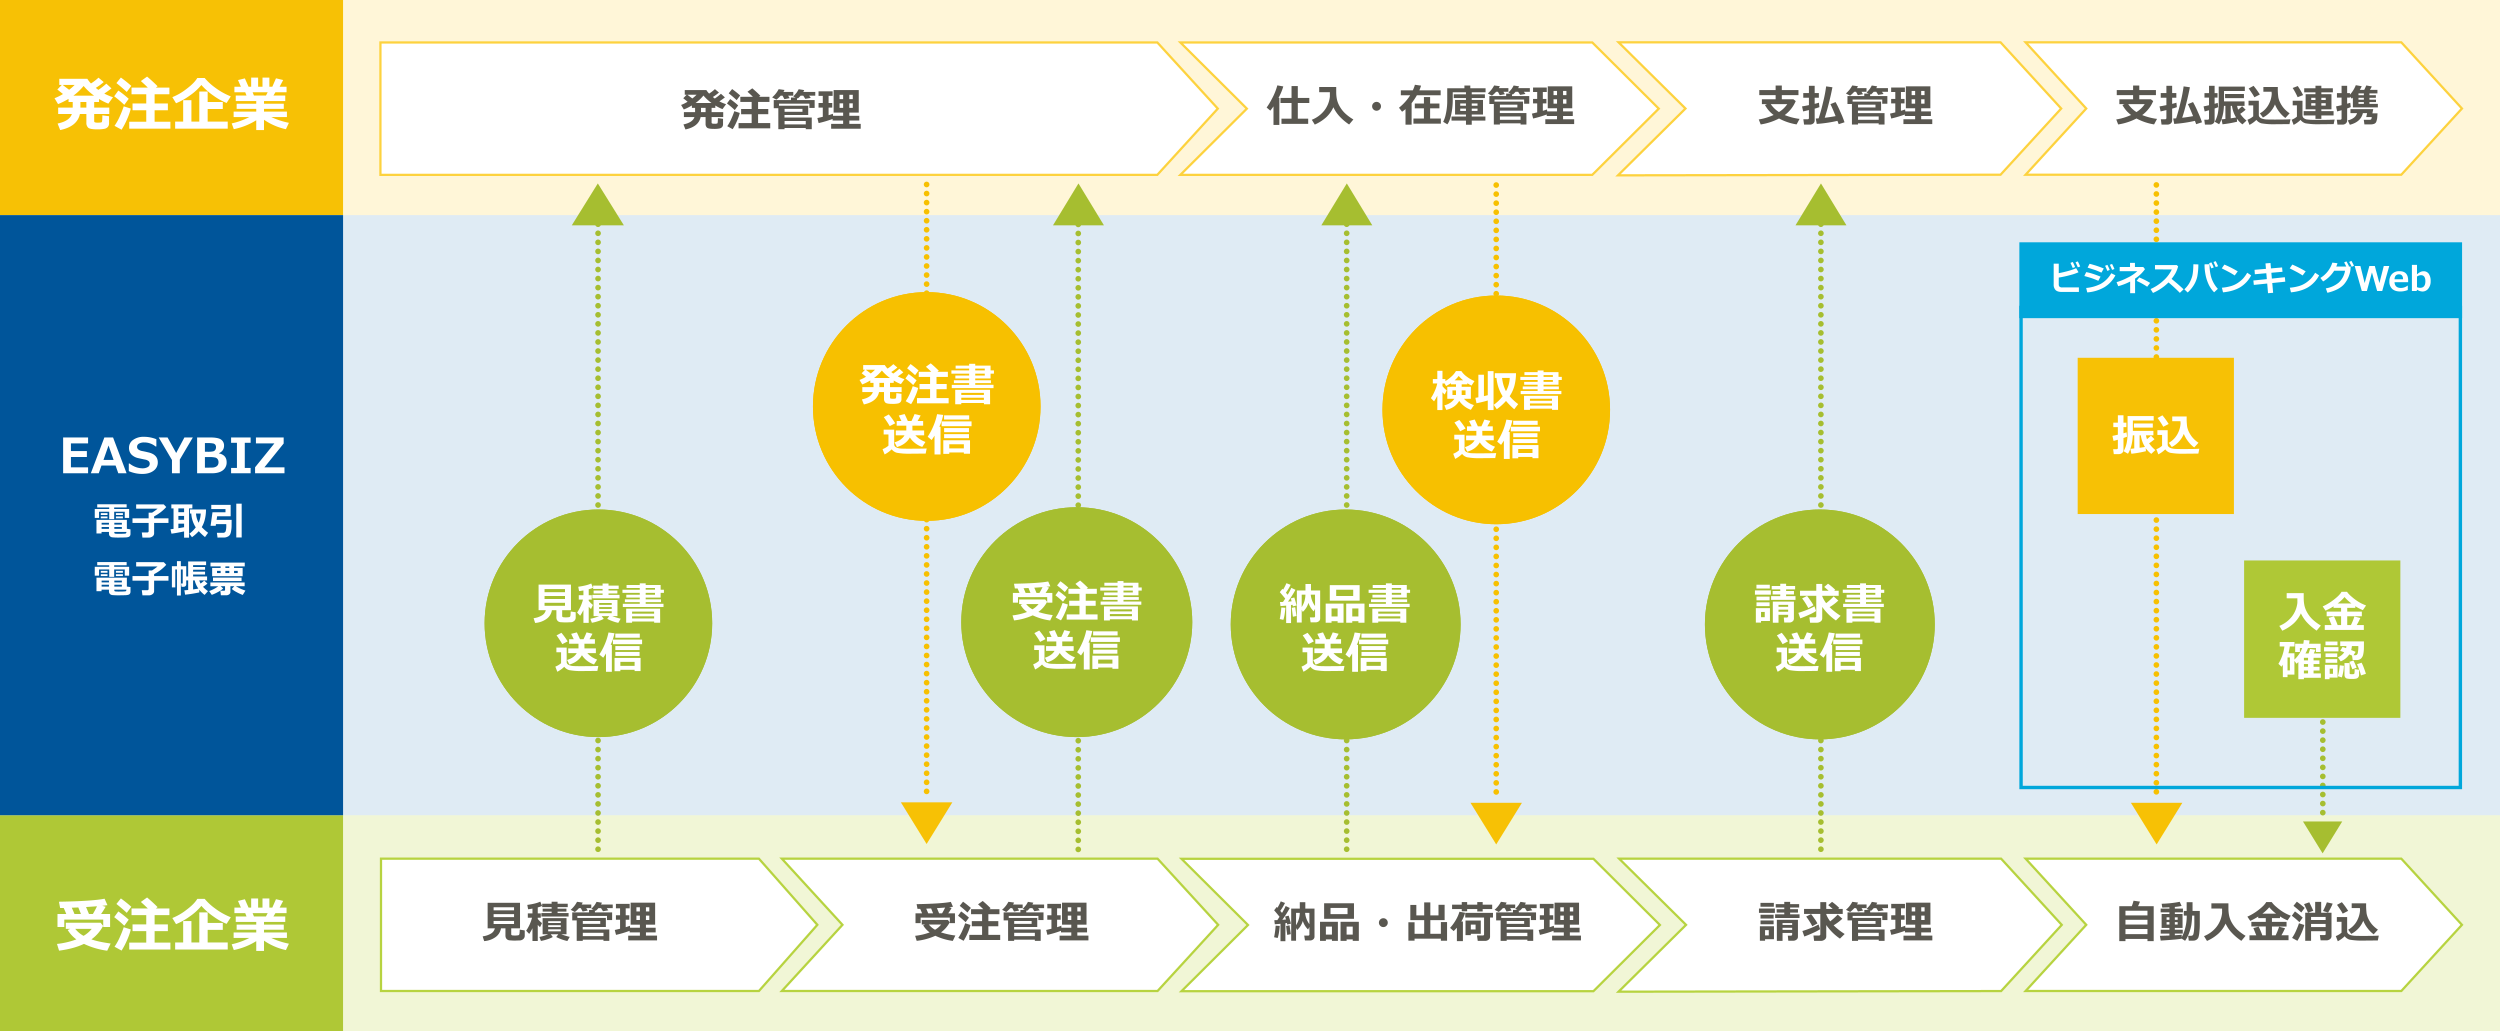 <svg xmlns="http://www.w3.org/2000/svg" xmlns:xlink="http://www.w3.org/1999/xlink" width="2208" height="911" viewBox="0 0 2208 911">
  <defs>
    <filter id="パス_138" x="47.336" y="789.643" width="210.826" height="53.227" filterUnits="userSpaceOnUse">
      <feOffset dy="1" input="SourceAlpha"/>
      <feGaussianBlur stdDeviation="1" result="blur"/>
      <feFlood flood-opacity="0.161"/>
      <feComposite operator="in" in2="blur"/>
      <feComposite in="SourceGraphic"/>
    </filter>
    <filter id="パス_119" x="45.152" y="64.643" width="213.01" height="53.227" filterUnits="userSpaceOnUse">
      <feOffset dy="1" input="SourceAlpha"/>
      <feGaussianBlur stdDeviation="1" result="blur-2"/>
      <feFlood flood-opacity="0.161"/>
      <feComposite operator="in" in2="blur-2"/>
      <feComposite in="SourceGraphic"/>
    </filter>
    <filter id="パス_130" x="1260.767" y="324.17" width="121.61" height="84.172" filterUnits="userSpaceOnUse">
      <feOffset dy="1" input="SourceAlpha"/>
      <feGaussianBlur stdDeviation="1" result="blur-3"/>
      <feFlood flood-opacity="0.161"/>
      <feComposite operator="in" in2="blur-3"/>
      <feComposite in="SourceGraphic"/>
    </filter>
    <filter id="パス_131" x="1127.281" y="512.094" width="121.096" height="84.249" filterUnits="userSpaceOnUse">
      <feOffset dy="1" input="SourceAlpha"/>
      <feGaussianBlur stdDeviation="1" result="blur-4"/>
      <feFlood flood-opacity="0.161"/>
      <feComposite operator="in" in2="blur-4"/>
      <feComposite in="SourceGraphic"/>
    </filter>
    <filter id="パス_125" x="1862.705" y="363.76" width="82.742" height="40.544" filterUnits="userSpaceOnUse">
      <feOffset dy="1" input="SourceAlpha"/>
      <feGaussianBlur stdDeviation="1" result="blur-5"/>
      <feFlood flood-opacity="0.161"/>
      <feComposite operator="in" in2="blur-5"/>
      <feComposite in="SourceGraphic"/>
    </filter>
    <filter id="パス_126" x="2009.267" y="519.684" width="83.467" height="83.201" filterUnits="userSpaceOnUse">
      <feOffset dy="1" input="SourceAlpha"/>
      <feGaussianBlur stdDeviation="1" result="blur-6"/>
      <feFlood flood-opacity="0.161"/>
      <feComposite operator="in" in2="blur-6"/>
      <feComposite in="SourceGraphic"/>
    </filter>
    <filter id="パス_136" x="468.281" y="512.17" width="121.096" height="84.172" filterUnits="userSpaceOnUse">
      <feOffset dy="1" input="SourceAlpha"/>
      <feGaussianBlur stdDeviation="1" result="blur-7"/>
      <feFlood flood-opacity="0.161"/>
      <feComposite operator="in" in2="blur-7"/>
      <feComposite in="SourceGraphic"/>
    </filter>
    <filter id="パス_134" x="891.252" y="509.732" width="120.125" height="84.61" filterUnits="userSpaceOnUse">
      <feOffset dy="1" input="SourceAlpha"/>
      <feGaussianBlur stdDeviation="1" result="blur-8"/>
      <feFlood flood-opacity="0.161"/>
      <feComposite operator="in" in2="blur-8"/>
      <feComposite in="SourceGraphic"/>
    </filter>
    <filter id="パス_129" x="1546.957" y="512.17" width="120.201" height="84.172" filterUnits="userSpaceOnUse">
      <feOffset dy="1" input="SourceAlpha"/>
      <feGaussianBlur stdDeviation="1" result="blur-9"/>
      <feFlood flood-opacity="0.161"/>
      <feComposite operator="in" in2="blur-9"/>
      <feComposite in="SourceGraphic"/>
    </filter>
    <filter id="パス_214" x="757.617" y="319.379" width="121.73" height="83.523" filterUnits="userSpaceOnUse">
      <feOffset dy="1" input="SourceAlpha"/>
      <feGaussianBlur stdDeviation="0.5" result="blur-10"/>
      <feFlood flood-opacity="0.161"/>
      <feComposite operator="in" in2="blur-10"/>
      <feComposite in="SourceGraphic"/>
    </filter>
  </defs>
  <g id="グループ_492" data-name="グループ 492" transform="translate(-9612 -345)">
    <rect id="長方形_459" data-name="長方形 459" width="2208" height="911" transform="translate(9612 345)" fill="#fff"/>
    <rect id="長方形_455" data-name="長方形 455" width="1905" height="191" transform="translate(9915 1065)" fill="#f1f6d6"/>
    <rect id="長方形_452" data-name="長方形 452" width="1905" height="190" transform="translate(9915 345)" fill="#fff6d8"/>
    <rect id="長方形_453" data-name="長方形 453" width="2208" height="530" transform="translate(9612 535)" fill="#0d65ac" opacity="0.13"/>
    <rect id="長方形_456" data-name="長方形 456" width="303" height="191" transform="translate(9612 1065)" fill="#afc836"/>
    <rect id="長方形_451" data-name="長方形 451" width="303" height="190" transform="translate(9612 345)" fill="#f7c105"/>
    <rect id="長方形_454" data-name="長方形 454" width="303" height="530" transform="translate(9612 535)" fill="#00559a"/>
    <g transform="matrix(1, 0, 0, 1, 9612, 345)" filter="url(#パス_138)">
      <path id="パス_138-2" data-name="パス 138" d="M10.512-29.783q-1.447-3.58-2.234-5.281-1.574.025-2.463.025H5.1L4.063-40.6q29.529-.508,40.295-2.666L46.9-37.578q-1.32.254-4.6.584l3,.863q-1.93,3.4-4.012,6.348h7.947v11.5H43.164v-6.5H8.785v6.5H2.768v-11.5Zm20.059,0h3.479q2.107-3.58,3.631-6.8-4.367.33-9.674.66Zm-15.184-5.51q1.676,3.682,2.361,5.51h5.738l-2.311-5.764ZM43.063-19.271A33.692,33.692,0,0,1,32.754-7.363q5.687,2.107,16.961,3.682L46.693,2.666A68.151,68.151,0,0,1,26.152-3.377Q17.367.889,4.164,2.615L2.336-3.326A69.424,69.424,0,0,0,19.449-7.338a27.863,27.863,0,0,1-7.643-8.3l2.234-.99h-3.91v-5.408H40.879ZM25.8-10.461a25.718,25.718,0,0,0,7.211-6.17H18.459A23.9,23.9,0,0,0,25.8-10.461ZM102.5,1.625H66.143V-4.469H81.174V-14.6H69.063v-5.992H81.174v-8.15h-13v-5.891H82.545Q80.387-36.842,76.4-40.4l5.51-3.961q4.8,4.037,9.293,8.531l-1.574,1.193h11.984v5.891H88.563v8.15h11.705V-14.6H88.563V-4.469H102.5ZM67.971-36.131l-4.012,5.357q-4.012-3.758-9.141-7.846l3.936-4.9A114.525,114.525,0,0,1,67.971-36.131Zm-2.285,11.4-3.91,5.357a93.357,93.357,0,0,0-8.937-7.592l3.682-5.053A89.529,89.529,0,0,1,65.686-24.73ZM67.539-16.1A56.014,56.014,0,0,1,64.2-6.627a63.93,63.93,0,0,1-4.812,9.191L53.143-.863a48.316,48.316,0,0,0,4.926-9,84.306,84.306,0,0,0,3.2-8.214Zm88.309-10.766-3.707,5.814A54.1,54.1,0,0,1,140.5-27.536a59.975,59.975,0,0,1-10.651-9.382,49.033,49.033,0,0,1-10.271,9.331,56.658,56.658,0,0,1-12.1,6.792L104.2-26.2a49.765,49.765,0,0,0,12.391-7.16q7.008-5.23,9.674-9.775h6.5a50.323,50.323,0,0,0,9.09,8.417A60.269,60.269,0,0,0,155.848-26.863ZM113.775-4.621V-23.512h7.287V-4.621h6.957V-31.154h7.389v9.268h13.355v6.145H135.408V-4.621h17.723V1.625H106.691V-4.621Zm64.543-1.168a59.067,59.067,0,0,1-19.83,7.871L156.635-3A63.4,63.4,0,0,0,172.25-8.633H158.336v-4.824h19.982v-2.387H161v-4.52h17.316V-22.75h-18.1V-27.6h9.5l-1.143-2.92h-9.547v-4.875h5.738L162.2-41.285l6.068-1.5,3.25,7.389h2.311v-8.074h6.145v8.074h3.859v-8.074H189.9v8.074h2.615l3.225-7.439,6.348,1.5-3.123,5.941h6.119v4.875h-9.826L193.5-27.6h10.436v4.85H185.174v2.387h17.469v4.52H185.174v2.387H205.41v4.824H191.572a67.521,67.521,0,0,0,15.59,5.1l-2.641,5.662a55.011,55.011,0,0,1-19.348-8.354v9.09h-6.855Zm-3.2-24.73,1.168,2.92H186.9l1.523-2.92Z" transform="translate(48 836)" fill="#fff"/>
    </g>
    <g transform="matrix(1, 0, 0, 1, 9612, 345)" filter="url(#パス_119)">
      <path id="パス_119-2" data-name="パス 119" d="M22.572-11.324Q20.287-.3,5.154,2.869L2.869-2.895q10.537-2.184,12.594-8.43H3.377v-5.662H16.225v-4.951H12.543V-24.68a64.8,64.8,0,0,1-9.268,4.621L.152-25.264a41.4,41.4,0,0,0,7.465-3.707L2.641-32.957l3.91-4.012H4.367v-5.408H29.174a22.306,22.306,0,0,0,3.174,4.088A43.9,43.9,0,0,0,39-43.418l4.621,3.91a54.485,54.485,0,0,1-7.033,5.129q1.346,1.066,2.285,1.777a57.89,57.89,0,0,0,7.033-5.51l4.545,4.164q-2.945,2.336-6.348,4.6A52.811,52.811,0,0,0,51.8-26.1l-4.113,5.637A50.528,50.528,0,0,1,39.457-24.6v2.666H35.191v4.951h13.33v5.662H35.191v6.246a1.1,1.1,0,0,0,.622,1.117,8.459,8.459,0,0,0,2.78.279q2.818,0,3.288-.47t.546-5.979l5.891.787v6.17a4.927,4.927,0,0,1-.99,3.187A5.3,5.3,0,0,1,44.4,1.739a30.845,30.845,0,0,1-6.69.5q-6.322,0-7.871-1.511a5.809,5.809,0,0,1-1.549-4.354v-7.693ZM7.363-36.969,13.051-32.7a41.741,41.741,0,0,0,4.85-4.266Zm9.42,9.471H35.115a49.216,49.216,0,0,1-9.268-8.582A48.152,48.152,0,0,1,16.783-27.5Zm6.246,5.561v4.951h5.256v-4.951ZM102.5,1.625H66.143V-4.469H81.174V-14.6H69.063v-5.992H81.174v-8.15h-13v-5.891H82.545Q80.387-36.842,76.4-40.4l5.51-3.961q4.8,4.037,9.293,8.531l-1.574,1.193h11.984v5.891H88.563v8.15h11.705V-14.6H88.563V-4.469H102.5ZM67.971-36.131l-4.012,5.357q-4.012-3.758-9.141-7.846l3.936-4.9A114.525,114.525,0,0,1,67.971-36.131Zm-2.285,11.4-3.91,5.357a93.357,93.357,0,0,0-8.937-7.592l3.682-5.053A89.529,89.529,0,0,1,65.686-24.73ZM67.539-16.1A56.014,56.014,0,0,1,64.2-6.627a63.93,63.93,0,0,1-4.812,9.191L53.143-.863a48.316,48.316,0,0,0,4.926-9,84.306,84.306,0,0,0,3.2-8.214Zm88.309-10.766-3.707,5.814A54.1,54.1,0,0,1,140.5-27.536a59.975,59.975,0,0,1-10.651-9.382,49.033,49.033,0,0,1-10.271,9.331,56.658,56.658,0,0,1-12.1,6.792L104.2-26.2a49.765,49.765,0,0,0,12.391-7.16q7.008-5.23,9.674-9.775h6.5a50.323,50.323,0,0,0,9.09,8.417A60.269,60.269,0,0,0,155.848-26.863ZM113.775-4.621V-23.512h7.287V-4.621h6.957V-31.154h7.389v9.268h13.355v6.145H135.408V-4.621h17.723V1.625H106.691V-4.621Zm64.543-1.168a59.067,59.067,0,0,1-19.83,7.871L156.635-3A63.4,63.4,0,0,0,172.25-8.633H158.336v-4.824h19.982v-2.387H161v-4.52h17.316V-22.75h-18.1V-27.6h9.5l-1.143-2.92h-9.547v-4.875h5.738L162.2-41.285l6.068-1.5,3.25,7.389h2.311v-8.074h6.145v8.074h3.859v-8.074H189.9v8.074h2.615l3.225-7.439,6.348,1.5-3.123,5.941h6.119v4.875h-9.826L193.5-27.6h10.436v4.85H185.174v2.387h17.469v4.52H185.174v2.387H205.41v4.824H191.572a67.521,67.521,0,0,0,15.59,5.1l-2.641,5.662a55.011,55.011,0,0,1-19.348-8.354v9.09h-6.855Zm-3.2-24.73,1.168,2.92H186.9l1.523-2.92Z" transform="translate(48 111)" fill="#fff"/>
    </g>
    <path id="パス_89" data-name="パス 89" d="M9884,2100.18V1556.246" transform="translate(1049.456 -1055.746)" fill="none" stroke="#f7c000" stroke-linecap="round" stroke-width="5" stroke-dasharray="0 8"/>
    <path id="パス_87" data-name="パス 87" d="M9884,1556.246v566.167" transform="translate(917.386 -1021.215)" fill="none" stroke="#a6be30" stroke-linecap="round" stroke-width="5" stroke-dasharray="0 8"/>
    <path id="多角形_84" data-name="多角形 84" d="M22.733,0,45.467,36.806H0Z" transform="translate(10956.189 1090.814) rotate(180)" fill="#f7c105"/>
    <g id="楕円形_30" data-name="楕円形 30" transform="translate(10833 606)" fill="#f7c000" stroke="#f7c000" stroke-width="3">
      <ellipse cx="100.5" cy="101" rx="100.5" ry="101" stroke="none"/>
      <ellipse cx="100.5" cy="101" rx="99" ry="99.5" fill="none"/>
    </g>
    <g id="楕円形_29" data-name="楕円形 29" transform="translate(10699 795)" fill="#a6be30" stroke="#a6be30" stroke-width="3">
      <circle cx="101.5" cy="101.5" r="101.5" stroke="none"/>
      <circle cx="101.5" cy="101.5" r="100" fill="none"/>
    </g>
    <g transform="matrix(1, 0, 0, 1, 9612, 345)" filter="url(#パス_130)">
      <path id="パス_130-2" data-name="パス 130" d="M-33.23-5.941Q-36.753.152-44.694,2.038L-46.332-1.98q6.075-1.638,8.817-5.808h-6.246V-18.4h7.712v-2.152h-4.437v-1.028q-1.485.99-4.323,2.514l-1.314-2.266h-1.885v2.4A24.461,24.461,0,0,0-44.237-15.2l-1.79,3.618a13.513,13.513,0,0,1-1.98-1.961V2.19h-4.57V-10.55a34.363,34.363,0,0,1-2.875,5.027l-2.78-2.856a38.042,38.042,0,0,0,3.428-6.37,30.624,30.624,0,0,0,2.171-6.579H-56.52v-3.866h3.942v-7.293h4.57v7.293h2.571v1.79a34.355,34.355,0,0,0,5.17-3.885,19,19,0,0,0,4.161-4.989h4.761a19.4,19.4,0,0,0,4.98,5.056,30.539,30.539,0,0,0,6.636,3.8l-2.609,3.961q-2.038-1.028-3.751-2.095v1.009H-31.04V-18.4h8.112V-7.789h-6.094a19.08,19.08,0,0,0,8.779,5.542l-2.685,4.208A21.585,21.585,0,0,1-33.23-5.941Zm-4.075-18.148h7.617a24.955,24.955,0,0,1-4-3.9A20.471,20.471,0,0,1-37.305-24.089Zm1.257,8.893H-39.19v4.056h3.142Zm8.4,4.056V-15.2h-3.39v4.056ZM-8-6.284q-4.856,1.447-9.979,2.438l-.971-4.8q1.276-.19,2.647-.438V-29.041h4.913v18.91q1.942-.457,3.39-.838V-32.24h5.1V2.152H-8ZM16.929-30.412a44.694,44.694,0,0,1-1.371,11.035,32.4,32.4,0,0,1-4.228,9.3A42.348,42.348,0,0,0,18.872-3.1l-3.5,4.551A63.265,63.265,0,0,1,8.112-5.884,47.2,47.2,0,0,1-.038,1.409L-2.78-2.457a36.428,36.428,0,0,0,7.9-7.522A36.9,36.9,0,0,1-.3-26.2H-1.79l.038-4.208Zm-8.855,15.9A25.378,25.378,0,0,0,11.388-26.2H4.608A50.166,50.166,0,0,0,5.57-21a33.932,33.932,0,0,0,1.066,3.3A29.217,29.217,0,0,0,8.074-14.511Zm48.94,2.628H21.062v-2.856H36.029v-1.447H22.89v-2.495h13.14v-1.542H24.146v-2.514H36.029v-1.638H20.757v-2.8H36.029V-28.7H24.375v-2.609H36.029V-32.83h5.237v1.523H54.482v4.132h2.895v2.8H54.482v4.151H41.266v1.542H54.787v2.495H41.266v1.447H57.015ZM41.266-28.7v1.523h8.227V-28.7Zm0,4.323v1.638h8.227v-1.638ZM48.75.914H29.25V2H24.032V-10.436H54.006L54.063,2H48.75Zm-.038-6.951v-1.79H29.25v1.79ZM29.25-1.79H48.731V-3.656H29.25ZM-15.025,30.7q-3.466,6.056-11.1,8.246l-2.038-4.056q6.132-1.9,8.531-6.037h-7.5v-4.17h9.045V20.548h-8.265V16.53h4.075l-2.285-4.723,5.027-1.295q.9,1.809,2.78,6.018h3.123q.724-1.39,2.685-6.018l5.218,1.219q-.933,1.885-2.647,4.8h4.8v4.018h-9.255l.038,4.132H-2.723v4.17h-7.56A21.285,21.285,0,0,0-1.6,34.545L-4.361,38.83A20.3,20.3,0,0,1-15.025,30.7ZM-27.612,18.473l-4.8,2.457a41.529,41.529,0,0,0-2.333-3.837q-1.819-2.771-2.733-3.913l4.323-2.3A66.993,66.993,0,0,1-27.612,18.473Zm27.06,21.69-.857,4.4H-2.59l-12.13.114a57.867,57.867,0,0,1-11.521-.819,8.37,8.37,0,0,1-4.418-2.952,25.563,25.563,0,0,1-6.113,4.4l-1.752-4.551a17.154,17.154,0,0,0,5.065-3.009V28.108h-4.132V23.976h9.083V36.621a2.683,2.683,0,0,0,.571,1.714A4.589,4.589,0,0,0-25.9,39.6a12.029,12.029,0,0,0,3.485.657q2.019.114,6.056.114Q-4.856,40.372-.552,40.163Zm11.94,5.18H6.208V29.137q-.971,1.657-2.457,3.771L.3,30.051a52.541,52.541,0,0,0,4.542-8.322A53.143,53.143,0,0,0,8.417,10.608l5.275.686A45.107,45.107,0,0,1,10.359,21.52h1.028Zm24.68-30.107H14.435V11.617H36.067ZM38.1,20.967H12.321V16.873H38.1Zm-2.228,5.161h-21.4V22.6h21.4Zm0,5.18h-21.4V27.8h21.4Zm-4.4,12.283H18.91v1.219H13.768V33.1h23V44.676H31.478Zm-12.568-3.5H31.478V36.563H18.91Z" transform="translate(1322 359)" fill="#fff"/>
    </g>
    <g transform="matrix(1, 0, 0, 1, 9612, 345)" filter="url(#パス_131)">
      <path id="パス_131-2" data-name="パス 131" d="M-47.741,2.266h-4.323V-13.121q-3.333.343-5.027.419l-.438-3.6q1.333,0,2.666-.057.647-.933,1.961-2.933-1.714-2.171-4.78-5.732l2.3-2.933.647.7a43.7,43.7,0,0,0,2.895-5.656l3.751,1.409a49.145,49.145,0,0,1-4.189,6.989l1.542,1.79a48.39,48.39,0,0,0,3.237-6.094l3.656,1.752a91.844,91.844,0,0,1-6.627,10.436q1.695-.133,3.237-.286-.552-2.019-.781-2.59l3.161-.819q.781,2.495,2.019,7.1l-3.313.781a10.78,10.78,0,0,0-.286-1.409l-1.314.209Zm25.708-3.98A2.925,2.925,0,0,1-23.232.7a4.238,4.238,0,0,1-2.666.933H-30.45l-.667-4.323h3.5q1.085,0,1.085-.971l-.019-6.665-1.143,2.3a18.128,18.128,0,0,1-4.666-7.6A17.085,17.085,0,0,1-37.4-7.56l-.933-1.9V1.847h-4.285V-26.508h7.6V-32.2h4.875v5.694h8.112ZM-35.058-22.775h-3.275v10.931A20.68,20.68,0,0,0-35.058-22.775Zm8.512,10-.019-10h-3.771A19.922,19.922,0,0,0-26.546-12.778ZM-42.98-3.961l-3.123.686q-.476-3.313-1.009-7.9l3.047-.552Zm-9.75-7.255q-.647,7.465-1.828,10.645l-3.161-.667a72.759,72.759,0,0,0,1.371-10.226ZM12.835-17.5H-13.54V-31.23H12.835ZM7.141-21.633v-5.5H-7.884v5.5ZM11.73.667H6.322V2H.971V-14.892H17.12V2H11.73ZM6.322-3.542H11.73v-7.065H6.322ZM-6.627.667h-5.351V2h-5.18V-14.892H-1.371V2H-6.627Zm-5.351-4.208h5.351v-7.065h-5.351Zm68.993-8.341H21.062v-2.856H36.029v-1.447H22.89v-2.495h13.14v-1.542H24.146v-2.514H36.029v-1.638H20.757v-2.8H36.029V-28.7H24.375v-2.609H36.029V-32.83h5.237v1.523H54.482v4.132h2.895v2.8H54.482v4.151H41.266v1.542H54.787v2.495H41.266v1.447H57.015ZM41.266-28.7v1.523h8.227V-28.7Zm0,4.323v1.638h8.227v-1.638ZM48.75.914H29.25V2H24.032V-10.436H54.006L54.063,2H48.75Zm-.038-6.951v-1.79H29.25v1.79ZM29.25-1.79H48.731V-3.656H29.25ZM-15.025,30.7q-3.466,6.056-11.1,8.246l-2.038-4.056q6.132-1.9,8.531-6.037h-7.5v-4.17h9.045V20.548h-8.265V16.53h4.075l-2.285-4.723,5.027-1.295q.9,1.809,2.78,6.018h3.123q.724-1.39,2.685-6.018l5.218,1.219q-.933,1.885-2.647,4.8h4.8v4.018h-9.255l.038,4.132H-2.723v4.17h-7.56A21.285,21.285,0,0,0-1.6,34.545L-4.361,38.83A20.3,20.3,0,0,1-15.025,30.7ZM-27.612,18.473l-4.8,2.457a41.529,41.529,0,0,0-2.333-3.837q-1.819-2.771-2.733-3.913l4.323-2.3A66.993,66.993,0,0,1-27.612,18.473Zm27.06,21.69-.857,4.4H-2.59l-12.13.114a57.867,57.867,0,0,1-11.521-.819,8.37,8.37,0,0,1-4.418-2.952,25.563,25.563,0,0,1-6.113,4.4l-1.752-4.551a17.154,17.154,0,0,0,5.065-3.009V28.108h-4.132V23.976h9.083V36.621a2.683,2.683,0,0,0,.571,1.714A4.589,4.589,0,0,0-25.9,39.6a12.029,12.029,0,0,0,3.485.657q2.019.114,6.056.114Q-4.856,40.372-.552,40.163Zm11.94,5.18H6.208V29.137q-.971,1.657-2.457,3.771L.3,30.051a52.541,52.541,0,0,0,4.542-8.322A53.143,53.143,0,0,0,8.417,10.608l5.275.686A45.107,45.107,0,0,1,10.359,21.52h1.028Zm24.68-30.107H14.435V11.617H36.067ZM38.1,20.967H12.321V16.873H38.1Zm-2.228,5.161h-21.4V22.6h21.4Zm0,5.18h-21.4V27.8h21.4Zm-4.4,12.283H18.91v1.219H13.768V33.1h23V44.676H31.478Zm-12.568-3.5H31.478V36.563H18.91Z" transform="translate(1188 547)" fill="#fff"/>
    </g>
    <path id="多角形_82" data-name="多角形 82" d="M22.5,0,45,37H0Z" transform="translate(10779 507)" fill="#a6be30"/>
    <path id="パス_140" data-name="パス 140" d="M25.8,0H3.758V-31.641H25.8v5.249H10.645v6.761H24.733V-14.4H10.645v9.154H25.8ZM59.8,0H52.469L50.076-6.866H37.625L35.231,0H28.219L40.166-31.641H47.85ZM48.333-11.779,43.861-24.544,39.389-11.779ZM61.75-1.89v-6.7h.714A18.678,18.678,0,0,0,67.87-5.522a16.844,16.844,0,0,0,5.868,1.134,9.217,9.217,0,0,0,4.7-1.05,3.242,3.242,0,0,0,1.785-2.918,3.143,3.143,0,0,0-.85-2.31,6.907,6.907,0,0,0-3.223-1.428q-1.7-.315-5.805-1.239a11.815,11.815,0,0,1-6.257-3.244,8.378,8.378,0,0,1-2.152-5.931,8.314,8.314,0,0,1,3.674-7,15.56,15.56,0,0,1,9.448-2.7A28.545,28.545,0,0,1,86.1-30.066v6.4h-.693a15.631,15.631,0,0,0-10.12-3.569,8.863,8.863,0,0,0-4.462,1.008,3.068,3.068,0,0,0-1.753,2.75,3.008,3.008,0,0,0,1,2.373,8.046,8.046,0,0,0,3.412,1.449q2.415.441,5.385,1.165A15.926,15.926,0,0,1,83.3-16.86,9.333,9.333,0,0,1,85.633-14.9a7.3,7.3,0,0,1,1.3,2.362,9.122,9.122,0,0,1,.43,2.876A8.833,8.833,0,0,1,83.6-2.226Q79.827.588,73.612.588A30.006,30.006,0,0,1,61.75-1.89Zm56.563-29.751L106.807-12.136V0H99.878V-11.737l-11.716-19.9h7.832l7.6,13.71,7.265-13.71ZM122.092,0V-31.641h11.38q7.223,0,9.816,1.9a6.261,6.261,0,0,1,2.593,5.365q0,4.577-4.493,6.656v.168q6.782,1.428,6.782,7.832a8.541,8.541,0,0,1-3.349,7.1Q141.472,0,135.11,0Zm6.887-26.665V-19h2.6a20.631,20.631,0,0,0,4.556-.346,3.261,3.261,0,0,0,1.995-1.323,4.317,4.317,0,0,0,.651-2.446,3.47,3.47,0,0,0-.577-2.016,3.154,3.154,0,0,0-1.879-1.186,25.04,25.04,0,0,0-5.249-.346Zm0,12.367v9.322h2.163q2.876,0,4.43-.063a7.906,7.906,0,0,0,2.824-.609,4.182,4.182,0,0,0,1.932-1.575,4.524,4.524,0,0,0,.661-2.5,4.658,4.658,0,0,0-.682-2.625,3.833,3.833,0,0,0-1.974-1.491A23.409,23.409,0,0,0,132.3-14.3ZM169.354,0H152.1V-4.724h5.165V-26.917H152.1v-4.724h17.259v4.724h-5.165V-4.724h5.165Zm29.9,0H173.281V-5.291l17.049-21.1H174.037v-5.249h24.5v5.333L181.532-5.249h17.721Z" transform="translate(9664 763)" fill="#fff"/>
    <path id="パス_139" data-name="パス 139" d="M32.058-15.572H28.189v-5.462H18.843v6.524h-4.4v-6.524H5.479v5.462H1.693v-7.853h12.75v-1.361H3.868v-2.822H29.85v2.822H18.843v1.361H32.058Zm-5.512-2.573H20.37v-1.644h6.176Zm-13.6,0H7.006v-1.644h5.943Zm13.6,2.955H20.37v-1.693h6.176Zm-13.6,0H7.006v-1.693h5.943Zm1.295,12H7.687v1.328H3.2v-11.97H30.049V-5.96l3.2.465v4.034A3.172,3.172,0,0,1,32.846.208a2.515,2.515,0,0,1-1.2,1.013,10.211,10.211,0,0,1-3.055.448q-2.266.108-5.1.108a53.335,53.335,0,0,1-6.383-.224A3.437,3.437,0,0,1,14.991.473a3.033,3.033,0,0,1-.747-2.067Zm4.731-6.458h6.657v-1.594H18.976Zm-11.223,0h6.491v-1.594H7.753Zm6.491,2.108H7.753V-5.91h6.491Zm11.389,0H18.976V-5.91h6.657Zm4.034,4.35H18.976v.548a.883.883,0,0,0,.8.963,26.213,26.213,0,0,0,3.636.149q1.494,0,3.237-.066t2.067-.133a1.189,1.189,0,0,0,.581-.307A2.072,2.072,0,0,0,29.667-3.187ZM54.121-1.893A3.213,3.213,0,0,1,52.727.739,5.093,5.093,0,0,1,49.539,1.81H43.795l-.548-4.516h4.831a1.245,1.245,0,0,0,.822-.315.951.951,0,0,0,.374-.747V-11.14H35.013v-4.084H49.273v-4.964h2.972a39.462,39.462,0,0,0,4.914-3.536H38.25v-3.8l24.4.033,2.191,2.308A36.671,36.671,0,0,1,54.121-16.95v1.727H66.8v4.084H54.121Zm26.463-1.76Q73.877-2.225,69.428-1.66l-.847-3.9,2.689-.332v-18.1H69.328v-3.5H87.922l-.033,3.5H84.967V1.876H80.584Zm-5.03-20.337V-20.6h5.03v-3.387Zm0,6.657V-13.9h5.03v-3.437Zm0,10.824q2.606-.4,5.03-.847v-3.138h-5.03ZM99.925-23.043A36.06,36.06,0,0,1,98.9-14.2a23.6,23.6,0,0,1-2.714,6.749A42.027,42.027,0,0,0,101.8-2.44L99.045,1.328a53.413,53.413,0,0,1-5.512-5.18,38.337,38.337,0,0,1-5.977,5.313L85.232-1.627a26.138,26.138,0,0,0,5.661-5.611,24.515,24.515,0,0,1-3.935-12.235H85.78v-3.569ZM93.434-11.306a21.591,21.591,0,0,0,1.826-8.168h-4.15A20.2,20.2,0,0,0,93.434-11.306ZM131.451,1.677h-4.765V-28.14h4.765Zm-8.882-15.506q0,3.5-.033,5.528a27.97,27.97,0,0,1-.39,4.159,11.051,11.051,0,0,1-.938,3.229A4.609,4.609,0,0,1,119.133.946a6.9,6.9,0,0,1-3.013.8q-1.519.033-6,.033l-.564-4.217h5.429a2.217,2.217,0,0,0,2.349-1.536,17.053,17.053,0,0,0,.523-5.005q0-.531-.017-1.112h-9.1l-.216,1.461h-4.516l1.66-11.937h11.488v-2.822H104.59v-3.7h17.133v10.061H109.786l-.481,3.2ZM32.058,35.428H28.189V29.966H18.843V36.49h-4.4V29.966H5.479v5.462H1.693V27.575h12.75V26.214H3.868V23.392H29.85v2.822H18.843v1.361H32.058Zm-5.512-2.573H20.37V31.211h6.176Zm-13.6,0H7.006V31.211h5.943Zm13.6,2.955H20.37V34.116h6.176Zm-13.6,0H7.006V34.116h5.943Zm1.295,12H7.687v1.328H3.2V37.171H30.049V45.04l3.2.465v4.034a3.172,3.172,0,0,1-.407,1.668,2.515,2.515,0,0,1-1.2,1.013,10.211,10.211,0,0,1-3.055.448q-2.266.108-5.1.108a53.335,53.335,0,0,1-6.383-.224,3.437,3.437,0,0,1-2.117-1.079,3.033,3.033,0,0,1-.747-2.067Zm4.731-6.458h6.657V39.761H18.976Zm-11.223,0h6.491V39.761H7.753Zm6.491,2.108H7.753V45.09h6.491Zm11.389,0H18.976V45.09h6.657Zm4.034,4.35H18.976v.548a.883.883,0,0,0,.8.963,26.213,26.213,0,0,0,3.636.149q1.494,0,3.237-.066t2.067-.133a1.189,1.189,0,0,0,.581-.307A2.072,2.072,0,0,0,29.667,47.813Zm24.454,1.295a3.213,3.213,0,0,1-1.395,2.631,5.093,5.093,0,0,1-3.187,1.071H43.795l-.548-4.516h4.831a1.245,1.245,0,0,0,.822-.315.951.951,0,0,0,.374-.747V39.86H35.013V35.776H49.273V30.813h2.972a39.462,39.462,0,0,0,4.914-3.536H38.25v-3.8l24.4.033,2.191,2.308A36.671,36.671,0,0,1,54.121,34.05v1.727H66.8V39.86H54.121ZM94.048,50.22A121.559,121.559,0,0,1,81.5,52.229l-.681-3.868q1.527-.1,3.37-.282V39.611h-1.71v3.5a1.962,1.962,0,0,1-.714,1.569,2.579,2.579,0,0,1-1.727.606h-1.66L77.828,42.4h.88q.681,0,.681-.465v-12h-1.66V52.976H74.292V29.933H72.8V45.8H69.81V27.077h4.482v-4.5h3.437v4.5h4.748v9.064h1.71V22.86h15.838v3.287H88.536v1.61H99.111V30.2H88.536v1.693H99.111v2.557H88.536v1.693H100.9v3.47H94a12.1,12.1,0,0,0,1.179,2.756q1.693-1.245,3.188-2.573l2.855,2.64a34.967,34.967,0,0,1-3.935,2.839,31.024,31.024,0,0,0,4.416,3.8l-3,3.354a25.64,25.64,0,0,1-4.715-4.549Zm-5.512-2.656q2.922-.4,4.665-.747a20.721,20.721,0,0,1-3.254-7.205H88.536ZM112.874,28.6V27.243h-8.965V23.906h30.248v3.337h-9.446V28.6H132.3v7.271H105.37V28.6Zm4.184-1.361V28.6h3.47V27.243Zm-4.184,3.935h-3.187v1.976h3.188Zm7.653,0h-3.47v1.976h3.47Zm7.421,1.976V31.178h-3.237v1.976Zm3.42,7.039H106.117V37.138h25.218ZM115.132,46.75A24.8,24.8,0,0,1,110.284,50a33.1,33.1,0,0,1-5.263,2.366l-2.274-3.354a30.6,30.6,0,0,0,8.085-4.25H103.81V41.421h30.248v3.337h-7.67a35.956,35.956,0,0,0,8.384,3.835L132.4,52.461a39.471,39.471,0,0,1-5.487-2.532,21.75,21.75,0,0,1-4.208-2.764l2.191-2.407h-3.4v5a2.568,2.568,0,0,1-1.1,2.183,4.024,4.024,0,0,1-2.44.805H113.09l-.481-3.984h3.271a.926.926,0,0,0,.6-.232.665.665,0,0,0,.282-.515V44.758h-3.885Z" transform="translate(9694 818)" fill="#fff"/>
    <path id="パス_98" data-name="パス 98" d="M9884,1670.619" transform="translate(1707.958 -567.256)" fill="none" stroke="#a6be30" stroke-linecap="round" stroke-width="5" stroke-dasharray="0 8"/>
    <path id="多角形_78" data-name="多角形 78" d="M22.733,0,45.467,36.806H0Z" transform="translate(11539.467 1090.814) rotate(180)" fill="#f7c105"/>
    <path id="パス_67" data-name="パス 67" d="M9884,2100.18V1556.246" transform="translate(1632.5 -1055.856)" fill="none" stroke="#f7c000" stroke-linecap="round" stroke-width="5" stroke-dasharray="0 8"/>
    <rect id="長方形_447" data-name="長方形 447" width="138" height="138" transform="translate(11447 661)" fill="#f7c105"/>
    <g transform="matrix(1, 0, 0, 1, 9612, 345)" filter="url(#パス_125)">
      <path id="パス_125-2" data-name="パス 125" d="M-25.384-13.33q-1.085.457-3.161,1.162V-1.752a3.476,3.476,0,0,1-1.2,2.828,4.657,4.657,0,0,1-3.085,1H-37.1l-.571-4.323h2.875q1.295,0,1.295-1.143v-7.236q-2.418.7-3.828,1.047l-.971-4.456q1.6-.286,4.8-1.047v-6.7h-4.018v-3.942H-33.5V-32.24h4.951v6.513h2.571v3.942h-2.571v5.446q1.942-.533,2.723-.819ZM-8.7-.5A99.387,99.387,0,0,1-21.576,1.771l-.857-4.342,3.409-.381v-11.54H-20.3q-.457,10.036-4.266,16.225l-3.866-2.19a26.909,26.909,0,0,0,2.78-7.636,44.68,44.68,0,0,0,.724-8.36V-31.535H-1.866v3.923H-20.243v9.179H-2.114v3.942H-8.7A25.583,25.583,0,0,0-7.77-11.14q1.79-1.428,3.485-3.047L-1.162-11.1A36.389,36.389,0,0,1-5.922-7.465,26.893,26.893,0,0,0-.381-1.5l-3.6,3.352A21.8,21.8,0,0,1-8.912-3.237ZM-14.32-3.523q3.275-.438,4.742-.743a25.876,25.876,0,0,1-3.637-10.226h-1.1ZM-2.647-21.328H-19.31v-3.656H-2.647Zm14.035-3.2-4.8,2.457a41.529,41.529,0,0,0-2.333-3.837q-1.819-2.771-2.733-3.913L5.846-32.2A67.733,67.733,0,0,1,11.388-24.527Zm13.349,8.741A22.24,22.24,0,0,1,14.111-4.208L11.426-7.9a19.3,19.3,0,0,0,7.455-7.284A22.5,22.5,0,0,0,21.9-25.308a13.234,13.234,0,0,1-.133-1.676H14.511v-4.17H27.27v.571a54.757,54.757,0,0,0,.448,8.588,18.611,18.611,0,0,0,1.857,5.113A23.179,23.179,0,0,0,32.944-12a25.768,25.768,0,0,0,4.761,4.056L33.935-3.809A24.993,24.993,0,0,1,28.707-8.95,27.888,27.888,0,0,1,24.737-15.787Zm13.711,13.1-.857,4.323q-.3-.019-.8-.019l-11.9.114A62.968,62.968,0,0,1,12.759.914,8.383,8.383,0,0,1,8.341-2.095,25.563,25.563,0,0,1,2.228,2.3L.476-2.247A17.154,17.154,0,0,0,5.542-5.256v-9.636H1.409v-4.132h9.083V-6.379A2.7,2.7,0,0,0,11.54-4.218a6.409,6.409,0,0,0,2.523,1.247,17.339,17.339,0,0,0,3.475.476q2,.1,7.065.1Q35.268-2.4,38.448-2.685Z" transform="translate(1904 398)" fill="#fff"/>
    </g>
    <path id="多角形_79" data-name="多角形 79" d="M17.32,0l17.32,28.146H0Z" transform="translate(11680.641 1098.693) rotate(180)" fill="#a6be30"/>
    <path id="パス_70" data-name="パス 70" d="M9884,1641.284v-85.038" transform="translate(1779.499 -578.563)" fill="none" stroke="#a6be30" stroke-linecap="round" stroke-width="5" stroke-dasharray="0 8"/>
    <rect id="長方形_446" data-name="長方形 446" width="138" height="139" transform="translate(11594 840)" fill="#afc836"/>
    <g transform="matrix(1, 0, 0, 1, 9612, 345)" filter="url(#パス_126)">
      <path id="パス_126-2" data-name="パス 126" d="M-18.853-13.292a27.7,27.7,0,0,1-6.256,8.779A37.542,37.542,0,0,1-35.287,2.038l-2.628-4.247a26.474,26.474,0,0,0,10.969-8.065,24.185,24.185,0,0,0,4.989-12.311v-3.961l-9.445-.038v-4.57h15.025q.019.476.019,1.028v3.466a31.477,31.477,0,0,0,.7,6.722,22.258,22.258,0,0,0,2.571,6.265A26.3,26.3,0,0,0-8.3-7.7,40.684,40.684,0,0,0-1.2-2.495L-4.951,1.961A47.224,47.224,0,0,1-13.958-5.8,32.046,32.046,0,0,1-18.853-13.292ZM8.227-2.914Q6.684-6.836,5.656-9.274l4.685-1.333A75.081,75.081,0,0,1,13.6-2.933h3.047v-7.789H3.9v-4.094h12.74v-3.313H9.979V-19.5a59.615,59.615,0,0,1-7.046,3.828L.381-19.4a47.052,47.052,0,0,0,9.788-5.9q5.161-3.923,6.875-7.008H21.88a21.751,21.751,0,0,0,4.047,4.266,46.266,46.266,0,0,0,6.1,4.561,36.828,36.828,0,0,0,6.7,3.209l-2.856,4.151a39.123,39.123,0,0,1-6.7-3.523v1.523h-7.1v3.313H34.982v4.094H22.071v7.789h3.256a51.8,51.8,0,0,0,3.066-7.6L33.649-9.16a57.272,57.272,0,0,1-3.2,6.208h6.284V1.371H2.228V-2.914Zm5.408-19.119H25.784a37.042,37.042,0,0,1-6.094-5.656A36.023,36.023,0,0,1,13.635-22.033Zm-38.2,62.862h-6.094v2.209h-4.132V32.05q-.571.971-1.162,1.79l-2.78-2.533a37.89,37.89,0,0,0,5.313-15.33h-4.132V12.036h13.063v3.942h-4.17a39.279,39.279,0,0,1-1.2,5.96h5.294v5.58a26.453,26.453,0,0,0,6.875-10.169h-2.038v3.5h-4.189V13.56h7.2a30.863,30.863,0,0,0,.457-3.275l5.065.324q-.209,1.79-.438,2.952H-1.447v7.293H-5.542v-3.5h-7.046a28.568,28.568,0,0,1-2.247,4.8h2.742q.686-1.866,1.371-4.018l4.761.743L-7.5,22.148h6.284v3.847H-7.655v2.266h5.161V31.5H-7.655v2.418H-2.38v3.275H-7.655v2.533h6.437v3.9H-16.187v1.257H-21.1V29.765q-.819.781-1.6,1.466L-24.565,28.7Zm-4.018-3.751V25.652h-2.076V37.078ZM-12.53,25.995h-3.656v2.266h3.656Zm-3.656,7.922h3.656V31.5h-3.656Zm0,5.808h3.656V37.192h-3.656ZM23.88,22.967a15.971,15.971,0,0,1-7.617,6.151l-2.418-3.542a12.984,12.984,0,0,0,5.58-4.437q-2.647-1.047-3.6-1.333l2.114-3.39q.9.209,3.123,1.009a14.552,14.552,0,0,0,.286-1.828H15.882V11.5H36.848q0,2.628-.038,5.827a26.061,26.061,0,0,1-.628,5.684,6.714,6.714,0,0,1-2.047,3.713,5.52,5.52,0,0,1-3.685,1.228H26.908L26.3,24.033Q25.346,23.576,23.88,22.967ZM26.2,15.6a18.135,18.135,0,0,1-.647,3.5q3.142,1.219,3.961,1.638l-1.885,2.933h1.39a2.2,2.2,0,0,0,2.323-1.685,25.867,25.867,0,0,0,.514-6.389Zm-12.74-.7H2.856V11.579H13.463ZM14.32,20.3H1.6V16.568H14.32Zm-1.066,5.008H2.895V22.072H13.254Zm0,5.1H2.895V27.137H13.254Zm17.082,4.323-3.771,1.371q-.781-2.228-2.628-6.551l3.6-1.181A40.555,40.555,0,0,1,30.335,34.735Zm8.227,5.389L34.239,41.5a49.8,49.8,0,0,0-1.609-5.075A47.68,47.68,0,0,0,30.7,31.612L34.753,30.3a36.552,36.552,0,0,1,2.085,4.761Q38.086,38.354,38.562,40.125Zm-6.037.743a3.769,3.769,0,0,1-.609,2.219,3.176,3.176,0,0,1-1.752,1.209,13.358,13.358,0,0,1-3.542.343,20.064,20.064,0,0,1-4.961-.352,2.806,2.806,0,0,1-1.495-1.19,4.142,4.142,0,0,1-.514-2.19V30.6h4.57v8.969a.728.728,0,0,0,.343.724,5.013,5.013,0,0,0,1.714.171,7.261,7.261,0,0,0,1.6-.133q.552-.133.647-1.323t.1-3.056l3.9.571ZM13.54,43.476h-7.1v1.409H2.342V32.165h11.2ZM9.483,40.125v-4.57H6.589v4.57Zm9.655-7.1a39.613,39.613,0,0,1-1.79,10.264l-3.58-1.066A45.716,45.716,0,0,0,15.482,32.6Z" transform="translate(2051 554)" fill="#fff"/>
    </g>
    <path id="パス_94" data-name="パス 94" d="M9325.4,1610l58.723,58.457-58.723,58.457h363.813l58.717-58.457L9689.211,1610Z" transform="translate(1330.103 -506.5)" fill="#fff" stroke="#b7d340" stroke-linecap="square" stroke-width="2"/>
    <path id="パス_86" data-name="パス 86" d="M9325.4,1610l58.723,58.457-58.723,58.457h363.813l58.717-58.457L9689.211,1610Z" transform="translate(1329.102 -1227.5)" fill="#fff" stroke="#fdd23e" stroke-linecap="square" stroke-width="2"/>
    <path id="パス_132" data-name="パス 132" d="M10.759,2.266H6.437V-13.121q-3.333.343-5.027.419L.971-16.3q1.333,0,2.666-.057.647-.933,1.961-2.933Q3.885-21.461.819-25.022l2.3-2.933.647.7a43.7,43.7,0,0,0,2.895-5.656L10.417-31.5a49.145,49.145,0,0,1-4.189,6.989l1.542,1.79a48.39,48.39,0,0,0,3.237-6.094l3.656,1.752A91.844,91.844,0,0,1,8.036-16.625q1.695-.133,3.237-.286-.552-2.019-.781-2.59l3.161-.819q.781,2.495,2.019,7.1l-3.313.781a10.78,10.78,0,0,0-.286-1.409l-1.314.209Zm25.708-3.98A2.925,2.925,0,0,1,35.268.7a4.238,4.238,0,0,1-2.666.933H28.05l-.667-4.323h3.5q1.085,0,1.085-.971l-.019-6.665-1.143,2.3a18.128,18.128,0,0,1-4.666-7.6A17.085,17.085,0,0,1,21.1-7.56l-.933-1.9V1.847H15.882V-26.508h7.6V-32.2h4.875v5.694h8.112ZM23.442-22.775H20.167v10.931A20.68,20.68,0,0,0,23.442-22.775Zm8.512,10-.019-10H28.165A19.922,19.922,0,0,0,31.954-12.778ZM15.52-3.961,12.4-3.275q-.476-3.313-1.009-7.9l3.047-.552ZM5.77-11.216Q5.123-3.751,3.942-.571L.781-1.238A72.759,72.759,0,0,0,2.152-11.464ZM71.335-17.5H44.96V-31.23H71.335Zm-5.694-4.132v-5.5H50.616v5.5ZM70.23.667H64.822V2H59.471V-14.892H75.62V2H70.23ZM64.822-3.542H70.23v-7.065H64.822ZM51.873.667H46.522V2h-5.18V-14.892H57.129V2H51.873ZM46.522-3.542h5.351v-7.065H46.522Zm54.653-10.569a3.762,3.762,0,0,1-1.143,2.761,3.762,3.762,0,0,1-2.761,1.143A3.762,3.762,0,0,1,94.51-11.35a3.762,3.762,0,0,1-1.143-2.761,3.762,3.762,0,0,1,1.143-2.761,3.762,3.762,0,0,1,2.761-1.143,3.762,3.762,0,0,1,2.761,1.143A3.762,3.762,0,0,1,101.175-14.111Zm23.67,15.92H119.38V-14.454h5.465V-4.285h8.493V-16.339H121.094V-29.745h5.313v9.236h6.932v-11.5h5.427v11.5h7.217v-9.35h5.408v13.521H138.766V-4.285h9.312v-10.34h5.465V1.847h-5.465V.038H124.846ZM193.4-26.127H185v2.152h-4.78v-2.152h-8.931v1.961h-4.761v-1.961h-8.55v-3.847h8.55v-2.3h4.761v2.3h8.931v-2.3H185v2.3h8.4ZM167.54,2.228h-5.313V-9.636q-.838.933-2.837,2.971L156.19-9.5a37.36,37.36,0,0,0,4.485-5.951,33.061,33.061,0,0,0,3.818-8.331l4.989.971a31.281,31.281,0,0,1-3.352,7.731h1.409Zm23.975-3.98A3.309,3.309,0,0,1,190.2.943,4.829,4.829,0,0,1,187.078,2h-6.437l-.667-4.8H185.1q1.124,0,1.124-.971V-18.643H169.6v-4.094H194.1v4.094h-2.59Zm-8.188-2.533h-8.8v1.219h-4.685V-15.977h13.482Zm-4.589-3.79V-12.4h-4.208v4.323Zm27.422-23.785a14.046,14.046,0,0,1-.914,1.714h8.474v3.2h-4.437l1.314,2.152-4.513.857-1.6-3.009h-1.619a23.616,23.616,0,0,1-3.656,3.428l-3.694-1.942a23.637,23.637,0,0,0,5.618-7.065Zm17.005.114-.838,1.6h10.34v3.2h-5.294l1.409,1.961-4.723.781-1.733-2.742h-2.266a20.554,20.554,0,0,1-2.4,2.418l-.743-.324v1.695h15.215v6.779H227.6v-3.694H201.437v1.79h25.156v8H206.159v2.171h23.48V1.961h-5.161V.914H206.2V1.961h-5.351V-16.129H196.9v-7.027h14.834v-2.19h4l-2.019-.857q2.571-2.818,3.123-3.618a27.562,27.562,0,0,0,1.523-2.666Zm-1.523,18.681v-2.495H206.235v2.495Zm2.837,10.854V-5.142H206.235v2.933Zm23.1-4.685a96.393,96.393,0,0,1-12.016,3.58l-1.085-4.323,4.666-1.1v-7.941h-3.656v-3.942h3.656v-6.132h-3.656v-3.923h12.13v3.923h-3.485v6.132h3.161v3.942h-3.161v6.57q2.266-.686,3.675-1.238L248-9.617h8.665v-2.742h-8.188V-31.745h21.633v19.386h-8.112v2.742h8.588v4.094h-8.588v2.875H271.8V1.562H246.321V-2.647h10.34V-5.522h-9.083Zm14.416-17.082h2.971v-3.713h-2.971Zm-8.417,0h3.085v-3.713h-3.085Zm3.085,3.618h-3.085v3.9h3.085Zm8.3,0h-2.971v3.9h2.971Z" transform="translate(10736.5 1174)" fill="#595750"/>
    <path id="パス_121" data-name="パス 121" d="M11.426,2.342H6.246v-16.4a45.3,45.3,0,0,1-2.818,3.771L.19-13.025a56.323,56.323,0,0,0,4.618-7.627A54.039,54.039,0,0,0,9.636-32.6l5.256.933A48.23,48.23,0,0,1,10.645-21.48h.781Zm25.46-.933H13.292V-3.2h8.893V-17.043h-9.75V-21.48h9.75V-32.011h5.542V-21.48h10.15v4.437H27.727V-3.2h9.16Zm22.261-14.7a27.7,27.7,0,0,1-6.256,8.779A37.542,37.542,0,0,1,42.713,2.038L40.085-2.209a26.474,26.474,0,0,0,10.969-8.065,24.185,24.185,0,0,0,4.989-12.311v-3.961L46.6-26.584v-4.57H61.623q.019.476.019,1.028v3.466a31.477,31.477,0,0,0,.7,6.722,22.258,22.258,0,0,0,2.571,6.265A26.3,26.3,0,0,0,69.7-7.7a40.684,40.684,0,0,0,7.1,5.208L73.049,1.961A47.224,47.224,0,0,1,64.042-5.8,32.046,32.046,0,0,1,59.147-13.292Zm42.028-.819a3.762,3.762,0,0,1-1.143,2.761,3.762,3.762,0,0,1-2.761,1.143A3.762,3.762,0,0,1,94.51-11.35a3.762,3.762,0,0,1-1.143-2.761,3.762,3.762,0,0,1,1.143-2.761,3.762,3.762,0,0,1,2.761-1.143,3.762,3.762,0,0,1,2.761,1.143A3.762,3.762,0,0,1,101.175-14.111Zm27.06,16.187h-5.389V-11.616a26.717,26.717,0,0,1-3.047,2.3l-2.723-3.542a43.4,43.4,0,0,0,9.883-11.007h-8.246v-4.361H129.3a28.932,28.932,0,0,0,1.847-4.913l5.427.781a33.2,33.2,0,0,1-1.5,4.132h18.814v4.361h-21a52.521,52.521,0,0,1-4.646,6.951Zm25.822-.857H129.835V-3.313h9.274v-9.007h-8.074v-4.247h8.074v-5.694h5.465v5.694H152.8v4.247h-8.227v9.007h9.483ZM193.4-1.5H181.346V2.19h-5.1V-1.5H163.484V-5.1h12.759V-6.817h-9.636V-19.767h9.636V-21.4h-10.8V-24.68h10.8v-1.828H164.569v5.922A62.474,62.474,0,0,1,163.2-6.722q-1.371,5.979-3.409,8.531L156.114-.419a26.332,26.332,0,0,0,2.323-6.836,53.043,53.043,0,0,0,1.257-12.4V-30.031h15.177v-2.418h5.2v2.418h13.482v3.523H181.346v1.828h11.616V-21.4H181.346v1.638h9.94V-6.817h-9.94V-5.1H193.4ZM181.346-14.625h5.1v-2.019h-5.1Zm-10.169,0h5.065v-2.019h-5.065Zm5.065,2.552h-5.065v2.057l5.065-.019Zm10.207,0h-5.1v2.038l5.1-.019Zm19.709-19.786a14.046,14.046,0,0,1-.914,1.714h8.474v3.2h-4.437l1.314,2.152-4.513.857-1.6-3.009h-1.619a23.616,23.616,0,0,1-3.656,3.428l-3.694-1.942a23.637,23.637,0,0,0,5.618-7.065Zm17.005.114-.838,1.6h10.34v3.2h-5.294l1.409,1.961-4.723.781-1.733-2.742h-2.266a20.554,20.554,0,0,1-2.4,2.418l-.743-.324v1.695h15.215v6.779H227.6v-3.694H201.437v1.79h25.156v8H206.159v2.171h23.48V1.961h-5.161V.914H206.2V1.961h-5.351V-16.129H196.9v-7.027h14.834v-2.19h4l-2.019-.857q2.571-2.818,3.123-3.618a27.562,27.562,0,0,0,1.523-2.666Zm-1.523,18.681v-2.495H206.235v2.495Zm2.837,10.854V-5.142H206.235v2.933Zm23.1-4.685a96.393,96.393,0,0,1-12.016,3.58l-1.085-4.323,4.666-1.1v-7.941h-3.656v-3.942h3.656v-6.132h-3.656v-3.923h12.13v3.923h-3.485v6.132h3.161v3.942h-3.161v6.57q2.266-.686,3.675-1.238L248-9.617h8.665v-2.742h-8.188V-31.745h21.633v19.386h-8.112v2.742h8.588v4.094h-8.588v2.875H271.8V1.562H246.321V-2.647h10.34V-5.522h-9.083Zm14.416-17.082h2.971v-3.713h-2.971Zm-8.417,0h3.085v-3.713h-3.085Zm3.085,3.618h-3.085v3.9h3.085Zm8.3,0h-2.971v3.9h2.971Z" transform="translate(10730.5 453)" fill="#595750"/>
    <path id="パス_93" data-name="パス 93" d="M9325.4,1610l53.561,58.457-53.561,58.457h331.83l53.555-58.457L9657.227,1610Z" transform="translate(977.104 -506.637)" fill="#fff" stroke="#b7d340" stroke-linecap="square" stroke-width="2"/>
    <path id="パス_97" data-name="パス 97" d="M9137,1699h333.762l51.619,58.457-51.619,58.457H9137Z" transform="translate(811.499 -595.637)" fill="#fff" stroke="#b7d340" stroke-linecap="square" stroke-width="2"/>
    <path id="パス_137" data-name="パス 137" d="M16.948-9.083A11.667,11.667,0,0,1,12-1.238,19.8,19.8,0,0,1,2.114,2.19L.781-2.019A18.5,18.5,0,0,0,7.989-4.389,7.1,7.1,0,0,0,11.54-9.083H5.18V-31.668h28.6V-9.083h-7.77v5.161a1,1,0,0,0,.286.743,2.448,2.448,0,0,0,1.39.371q1.1.086,1.6.086.514,0,1.619-.086A8.167,8.167,0,0,0,32.344-3a1.462,1.462,0,0,0,.6-.371,3.052,3.052,0,0,0,.409-1.514A27.51,27.51,0,0,0,33.5-7.941l4.456.686v4.685A3.825,3.825,0,0,1,36.677.371,5.109,5.109,0,0,1,33.23,1.6q-.514,0-2.209.076-1.276.057-2.152.057-.647,0-1.98-.076L24.68,1.523a4.279,4.279,0,0,1-1.562-.381,3.785,3.785,0,0,1-1.19-.876,3.665,3.665,0,0,1-.762-1.3,5.19,5.19,0,0,1-.257-1.685v-6.36Zm11.559-15.9v-2.742H10.455v2.742Zm-18.053,6H28.507v-2.647H10.455Zm18.053,3.352H10.455v2.685H28.507ZM44.77-9.2A35.386,35.386,0,0,1,41.895-4.17l-2.7-2.837a35.534,35.534,0,0,0,5.18-11.426H40.676V-22.3H44.77v-4.228q-2.361.438-3.828.59L40.2-29.783q7.712-1.066,11.483-2.895l1.562,3.828a24.933,24.933,0,0,1-3.79,1.276V-22.3H52.14v3.866H49.455v1.047a24.544,24.544,0,0,0,3.732,3.675l-1.714,3.58a14.97,14.97,0,0,1-2.019-2.019V2.114H44.77Zm31.9-10.34H52.654V-22.6H61.7v-1.257H53.777V-26.47H61.7v-1.371H53.358v-2.971H61.7V-32.6h5.256v1.79h8.969v2.971H66.955v1.371h7.808v2.609H66.955V-22.6h9.712ZM62.747-1.428A26.983,26.983,0,0,1,57.872.59a37.164,37.164,0,0,1-5.618,1.447L50.864-1.5a35.954,35.954,0,0,0,7.789-2.342H53.739V-18.091h21.1V-3.847H70.23A54.207,54.207,0,0,0,77.7-1.562L75.582,2.114a40.018,40.018,0,0,1-9.826-3.542l1.828-2.418H60.918Zm7.027-12.378v-1.6H58.652v1.6Zm-11.121,3.6H69.773v-1.638H58.652ZM69.773-8.188H58.652v1.752H69.773Zm19.386-23.67a14.046,14.046,0,0,1-.914,1.714h8.474v3.2H92.282L93.6-24.794l-4.513.857-1.6-3.009H85.865a23.616,23.616,0,0,1-3.656,3.428L78.514-25.46a23.637,23.637,0,0,0,5.618-7.065Zm17.005.114-.838,1.6h10.34v3.2h-5.294l1.409,1.961-4.723.781-1.733-2.742h-2.266a20.554,20.554,0,0,1-2.4,2.418l-.743-.324v1.695h15.215v6.779H110.6v-3.694H84.437v1.79h25.156v8H89.159v2.171h23.48V1.961h-5.161V.914H89.2V1.961H83.846V-16.129H79.9v-7.027H94.739v-2.19h4L96.719-26.2q2.571-2.818,3.123-3.618a27.562,27.562,0,0,0,1.523-2.666Zm-1.523,18.681v-2.495H89.235v2.495Zm2.837,10.854V-5.142H89.235v2.933Zm23.1-4.685a96.393,96.393,0,0,1-12.016,3.58l-1.085-4.323,4.666-1.1v-7.941h-3.656v-3.942h3.656v-6.132h-3.656v-3.923h12.13v3.923h-3.485v6.132h3.161v3.942h-3.161v6.57q2.266-.686,3.675-1.238L131-9.617h8.665v-2.742h-8.188V-31.745h21.633v19.386h-8.112v2.742h8.588v4.094h-8.588v2.875H154.8V1.562H129.321V-2.647h10.34V-5.522h-9.083Zm14.416-17.082h2.971v-3.713h-2.971Zm-8.417,0h3.085v-3.713h-3.085Zm3.085,3.618h-3.085v3.9h3.085Zm8.3,0h-2.971v3.9h2.971Z" transform="translate(10037.5 1174)" fill="#595750"/>
    <path id="パス_133" data-name="パス 133" d="M7.884-22.337Q6.8-25.022,6.208-26.3q-1.181.019-1.847.019H3.828l-.781-4.17q22.147-.381,30.221-2l1.9,4.266q-.99.19-3.447.438l2.247.647q-1.447,2.552-3.009,4.761h5.96v8.626H32.373v-4.875H6.589v4.875H2.076v-8.626Zm15.044,0h2.609q1.581-2.685,2.723-5.1-3.275.248-7.255.5ZM11.54-26.47q1.257,2.761,1.771,4.132h4.3L15.882-26.66ZM32.3-14.454a25.269,25.269,0,0,1-7.731,8.931A64.811,64.811,0,0,0,37.286-2.761L35.02,2A51.113,51.113,0,0,1,19.614-2.533,53.941,53.941,0,0,1,3.123,1.961L1.752-2.495A52.068,52.068,0,0,0,14.587-5.5,20.9,20.9,0,0,1,8.855-11.73l1.676-.743H7.6v-4.056H30.659ZM19.348-7.846a19.289,19.289,0,0,0,5.408-4.627H13.844A17.922,17.922,0,0,0,19.348-7.846ZM76.876,1.219H49.607v-4.57H60.88v-7.6H51.8v-4.494H60.88v-6.113H51.13v-4.418H61.909Q60.29-27.631,57.3-30.3l4.132-2.971q3.6,3.028,6.97,6.4l-1.181.9H76.21v4.418H66.422v6.113H75.2v4.494H66.422v7.6H76.876ZM50.978-27.1,47.969-23.08Q44.96-25.9,41.114-28.964l2.952-3.675A85.893,85.893,0,0,1,50.978-27.1Zm-1.714,8.55L46.332-14.53a70.018,70.018,0,0,0-6.7-5.694l2.761-3.79A67.147,67.147,0,0,1,49.264-18.548Zm1.39,6.475a42.011,42.011,0,0,1-2.5,7.1,47.948,47.948,0,0,1-3.609,6.894L39.857-.647A36.237,36.237,0,0,0,43.551-7.4a63.229,63.229,0,0,0,2.4-6.16Zm38.5-19.786a14.046,14.046,0,0,1-.914,1.714h8.474v3.2H92.282L93.6-24.794l-4.513.857-1.6-3.009H85.865a23.616,23.616,0,0,1-3.656,3.428L78.514-25.46a23.637,23.637,0,0,0,5.618-7.065Zm17.005.114-.838,1.6h10.34v3.2h-5.294l1.409,1.961-4.723.781-1.733-2.742h-2.266a20.554,20.554,0,0,1-2.4,2.418l-.743-.324v1.695h15.215v6.779H110.6v-3.694H84.437v1.79h25.156v8H89.159v2.171h23.48V1.961h-5.161V.914H89.2V1.961H83.846V-16.129H79.9v-7.027H94.739v-2.19h4L96.719-26.2q2.571-2.818,3.123-3.618a27.562,27.562,0,0,0,1.523-2.666Zm-1.523,18.681v-2.495H89.235v2.495Zm2.837,10.854V-5.142H89.235v2.933Zm23.1-4.685a96.393,96.393,0,0,1-12.016,3.58l-1.085-4.323,4.666-1.1v-7.941h-3.656v-3.942h3.656v-6.132h-3.656v-3.923h12.13v3.923h-3.485v6.132h3.161v3.942h-3.161v6.57q2.266-.686,3.675-1.238L131-9.617h8.665v-2.742h-8.188V-31.745h21.633v19.386h-8.112v2.742h8.588v4.094h-8.588v2.875H154.8V1.562H129.321V-2.647h10.34V-5.522h-9.083Zm14.416-17.082h2.971v-3.713h-2.971Zm-8.417,0h3.085v-3.713h-3.085Zm3.085,3.618h-3.085v3.9h3.085Zm8.3,0h-2.971v3.9h2.971Z" transform="translate(10418.5 1174)" fill="#595750"/>
    <path id="パス_83" data-name="パス 83" d="M9141.5,1792.65h686.15l53.418-58.485-53.418-58.428H9141.5Z" transform="translate(806.5 -1293.236)" fill="#fff" stroke="#fdd23e" stroke-width="2"/>
    <path id="パス_84" data-name="パス 84" d="M9884,1556.246v566.167" transform="translate(256.195 -1021.215)" fill="none" stroke="#a6be30" stroke-linecap="round" stroke-width="5" stroke-dasharray="0 8"/>
    <g id="楕円形_26" data-name="楕円形 26" transform="translate(10040 795)" fill="#a6be30" stroke="#a6be30" stroke-width="3">
      <circle cx="100.5" cy="100.5" r="100.5" stroke="none"/>
      <circle cx="100.5" cy="100.5" r="99" fill="none"/>
    </g>
    <g transform="matrix(1, 0, 0, 1, 9612, 345)" filter="url(#パス_136)">
      <path id="パス_136-2" data-name="パス 136" d="M-41.552-9.083A11.667,11.667,0,0,1-46.5-1.238,19.8,19.8,0,0,1-56.386,2.19l-1.333-4.208a18.5,18.5,0,0,0,7.208-2.371A7.1,7.1,0,0,0-46.96-9.083h-6.36V-31.668h28.6V-9.083h-7.77v5.161a1,1,0,0,0,.286.743,2.448,2.448,0,0,0,1.39.371q1.1.086,1.6.086.514,0,1.619-.086A8.167,8.167,0,0,0-26.156-3a1.462,1.462,0,0,0,.6-.371,3.052,3.052,0,0,0,.409-1.514A27.51,27.51,0,0,0-25-7.941l4.456.686v4.685A3.825,3.825,0,0,1-21.823.371,5.109,5.109,0,0,1-25.27,1.6q-.514,0-2.209.076-1.276.057-2.152.057-.647,0-1.98-.076l-2.209-.133a4.279,4.279,0,0,1-1.562-.381,3.785,3.785,0,0,1-1.19-.876,3.665,3.665,0,0,1-.762-1.3,5.19,5.19,0,0,1-.257-1.685v-6.36Zm11.559-15.9v-2.742H-48.045v2.742Zm-18.053,6h18.053v-2.647H-48.045Zm18.053,3.352H-48.045v2.685h18.053ZM-13.73-9.2A35.386,35.386,0,0,1-16.605-4.17l-2.7-2.837a35.534,35.534,0,0,0,5.18-11.426h-3.694V-22.3h4.094v-4.228q-2.361.438-3.828.59l-.743-3.847q7.712-1.066,11.483-2.895l1.562,3.828a24.933,24.933,0,0,1-3.79,1.276V-22.3H-6.36v3.866H-9.045v1.047a24.544,24.544,0,0,0,3.732,3.675l-1.714,3.58a14.97,14.97,0,0,1-2.019-2.019V2.114H-13.73Zm31.9-10.34H-5.846V-22.6H3.2v-1.257H-4.723V-26.47H3.2v-1.371H-5.142v-2.971H3.2V-32.6H8.455v1.79h8.969v2.971H8.455v1.371h7.808v2.609H8.455V-22.6h9.712ZM4.247-1.428A26.983,26.983,0,0,1-.628.59,37.164,37.164,0,0,1-6.246,2.038L-7.636-1.5A35.954,35.954,0,0,0,.152-3.847H-4.761V-18.091h21.1V-3.847H11.73A54.207,54.207,0,0,0,19.2-1.562L17.082,2.114A40.018,40.018,0,0,1,7.255-1.428L9.083-3.847H2.418Zm7.027-12.378v-1.6H.152v1.6ZM.152-10.207H11.273v-1.638H.152ZM11.273-8.188H.152v1.752H11.273Zm45.741-3.694H21.062v-2.856H36.029v-1.447H22.89v-2.495h13.14v-1.542H24.146v-2.514H36.029v-1.638H20.757v-2.8H36.029V-28.7H24.375v-2.609H36.029V-32.83h5.237v1.523H54.482v4.132h2.895v2.8H54.482v4.151H41.266v1.542H54.787v2.495H41.266v1.447H57.015ZM41.266-28.7v1.523h8.227V-28.7Zm0,4.323v1.638h8.227v-1.638ZM48.75.914H29.25V2H24.032V-10.436H54.006L54.063,2H48.75Zm-.038-6.951v-1.79H29.25v1.79ZM29.25-1.79H48.731V-3.656H29.25ZM-15.025,30.7q-3.466,6.056-11.1,8.246l-2.038-4.056q6.132-1.9,8.531-6.037h-7.5v-4.17h9.045V20.548h-8.265V16.53h4.075l-2.285-4.723,5.027-1.295q.9,1.809,2.78,6.018h3.123q.724-1.39,2.685-6.018l5.218,1.219q-.933,1.885-2.647,4.8h4.8v4.018h-9.255l.038,4.132H-2.723v4.17h-7.56A21.285,21.285,0,0,0-1.6,34.545L-4.361,38.83A20.3,20.3,0,0,1-15.025,30.7ZM-27.612,18.473l-4.8,2.457a41.529,41.529,0,0,0-2.333-3.837q-1.819-2.771-2.733-3.913l4.323-2.3A66.993,66.993,0,0,1-27.612,18.473Zm27.06,21.69-.857,4.4H-2.59l-12.13.114a57.867,57.867,0,0,1-11.521-.819,8.37,8.37,0,0,1-4.418-2.952,25.563,25.563,0,0,1-6.113,4.4l-1.752-4.551a17.154,17.154,0,0,0,5.065-3.009V28.108h-4.132V23.976h9.083V36.621a2.683,2.683,0,0,0,.571,1.714A4.589,4.589,0,0,0-25.9,39.6a12.029,12.029,0,0,0,3.485.657q2.019.114,6.056.114Q-4.856,40.372-.552,40.163Zm11.94,5.18H6.208V29.137q-.971,1.657-2.457,3.771L.3,30.051a52.541,52.541,0,0,0,4.542-8.322A53.143,53.143,0,0,0,8.417,10.608l5.275.686A45.107,45.107,0,0,1,10.359,21.52h1.028Zm24.68-30.107H14.435V11.617H36.067ZM38.1,20.967H12.321V16.873H38.1Zm-2.228,5.161h-21.4V22.6h21.4Zm0,5.18h-21.4V27.8h21.4Zm-4.4,12.283H18.91v1.219H13.768V33.1h23V44.676H31.478Zm-12.568-3.5H31.478V36.563H18.91Z" transform="translate(529 547)" fill="#fff"/>
    </g>
    <path id="多角形_80" data-name="多角形 80" d="M23,0,46,37H0Z" transform="translate(10117 507)" fill="#a6be30"/>
    <path id="パス_88" data-name="パス 88" d="M9884,2100.18V1556.246" transform="translate(546.384 -1056.246)" fill="none" stroke="#f7c000" stroke-linecap="round" stroke-width="5" stroke-dasharray="0 8"/>
    <path id="多角形_85" data-name="多角形 85" d="M22.733,0,45.467,36.806H0Z" transform="translate(10453.117 1090.424) rotate(180)" fill="#f7c105"/>
    <g id="楕円形_27" data-name="楕円形 27" transform="translate(10330 603)" fill="#f7c000" stroke="#f7c000" stroke-width="3">
      <ellipse cx="100.5" cy="101" rx="100.5" ry="101" stroke="none"/>
      <ellipse cx="100.5" cy="101" rx="99" ry="99.5" fill="none"/>
    </g>
    <path id="パス_85" data-name="パス 85" d="M9884,1556.246v566.167" transform="translate(680.314 -1021.05)" fill="none" stroke="#a6be30" stroke-linecap="round" stroke-width="5" stroke-dasharray="0 8"/>
    <g id="楕円形_28" data-name="楕円形 28" transform="translate(10461 793)" fill="#a6be30" stroke="#a6be30" stroke-width="3">
      <ellipse cx="102" cy="101.5" rx="102" ry="101.5" stroke="none"/>
      <ellipse cx="102" cy="101.5" rx="100.5" ry="100" fill="none"/>
    </g>
    <g transform="matrix(1, 0, 0, 1, 9612, 345)" filter="url(#パス_134)">
      <path id="パス_134-2" data-name="パス 134" d="M-50.616-22.337Q-51.7-25.022-52.292-26.3q-1.181.019-1.847.019h-.533l-.781-4.17q22.147-.381,30.221-2l1.9,4.266q-.99.19-3.447.438l2.247.647q-1.447,2.552-3.009,4.761h5.96v8.626h-4.551v-4.875H-51.911v4.875h-4.513v-8.626Zm15.044,0h2.609q1.581-2.685,2.723-5.1-3.275.248-7.255.5ZM-46.96-26.47q1.257,2.761,1.771,4.132h4.3l-1.733-4.323ZM-26.2-14.454a25.269,25.269,0,0,1-7.731,8.931A64.811,64.811,0,0,0-21.214-2.761L-23.48,2A51.113,51.113,0,0,1-38.886-2.533,53.941,53.941,0,0,1-55.377,1.961l-1.371-4.456A52.068,52.068,0,0,0-43.913-5.5a20.9,20.9,0,0,1-5.732-6.227l1.676-.743H-50.9v-4.056h23.061ZM-39.152-7.846a19.289,19.289,0,0,0,5.408-4.627H-44.656A17.922,17.922,0,0,0-39.152-7.846ZM18.376,1.219H-8.893v-4.57H2.38v-7.6H-6.7v-4.494H2.38v-6.113H-7.37v-4.418H3.409Q1.79-27.631-1.2-30.3l4.132-2.971q3.6,3.028,6.97,6.4l-1.181.9H17.71v4.418H7.922v6.113H16.7v4.494H7.922v7.6H18.376ZM-7.522-27.1l-3.009,4.018q-3.009-2.818-6.855-5.884l2.952-3.675A85.893,85.893,0,0,1-7.522-27.1Zm-1.714,8.55-2.933,4.018a70.018,70.018,0,0,0-6.7-5.694l2.761-3.79A67.147,67.147,0,0,1-9.236-18.548Zm1.39,6.475a42.011,42.011,0,0,1-2.5,7.1,47.948,47.948,0,0,1-3.609,6.894L-18.643-.647A36.237,36.237,0,0,0-14.949-7.4a63.229,63.229,0,0,0,2.4-6.16Zm64.86.19H21.062v-2.856H36.029v-1.447H22.89v-2.495h13.14v-1.542H24.146v-2.514H36.029v-1.638H20.757v-2.8H36.029V-28.7H24.375v-2.609H36.029V-32.83h5.237v1.523H54.482v4.132h2.895v2.8H54.482v4.151H41.266v1.542H54.787v2.495H41.266v1.447H57.015ZM41.266-28.7v1.523h8.227V-28.7Zm0,4.323v1.638h8.227v-1.638ZM48.75.914H29.25V2H24.032V-10.436H54.006L54.063,2H48.75Zm-.038-6.951v-1.79H29.25v1.79ZM29.25-1.79H48.731V-3.656H29.25ZM-15.025,30.7q-3.466,6.056-11.1,8.246l-2.038-4.056q6.132-1.9,8.531-6.037h-7.5v-4.17h9.045V20.548h-8.265V16.53h4.075l-2.285-4.723,5.027-1.295q.9,1.809,2.78,6.018h3.123q.724-1.39,2.685-6.018l5.218,1.219q-.933,1.885-2.647,4.8h4.8v4.018h-9.255l.038,4.132H-2.723v4.17h-7.56A21.285,21.285,0,0,0-1.6,34.545L-4.361,38.83A20.3,20.3,0,0,1-15.025,30.7ZM-27.612,18.473l-4.8,2.457a41.529,41.529,0,0,0-2.333-3.837q-1.819-2.771-2.733-3.913l4.323-2.3A66.993,66.993,0,0,1-27.612,18.473Zm27.06,21.69-.857,4.4H-2.59l-12.13.114a57.867,57.867,0,0,1-11.521-.819,8.37,8.37,0,0,1-4.418-2.952,25.563,25.563,0,0,1-6.113,4.4l-1.752-4.551a17.154,17.154,0,0,0,5.065-3.009V28.108h-4.132V23.976h9.083V36.621a2.683,2.683,0,0,0,.571,1.714A4.589,4.589,0,0,0-25.9,39.6a12.029,12.029,0,0,0,3.485.657q2.019.114,6.056.114Q-4.856,40.372-.552,40.163Zm11.94,5.18H6.208V29.137q-.971,1.657-2.457,3.771L.3,30.051a52.541,52.541,0,0,0,4.542-8.322A53.143,53.143,0,0,0,8.417,10.608l5.275.686A45.107,45.107,0,0,1,10.359,21.52h1.028Zm24.68-30.107H14.435V11.617H36.067ZM38.1,20.967H12.321V16.873H38.1Zm-2.228,5.161h-21.4V22.6h21.4Zm0,5.18h-21.4V27.8h21.4Zm-4.4,12.283H18.91v1.219H13.768V33.1h23V44.676H31.478Zm-12.568-3.5H31.478V36.563H18.91Z" transform="translate(951 545)" fill="#fff"/>
    </g>
    <path id="多角形_81" data-name="多角形 81" d="M22.5,0,45,37H0Z" transform="translate(10542 507)" fill="#a6be30"/>
    <path id="パス_96" data-name="パス 96" d="M9325.4,1610l53.561,58.457-53.561,58.457h331.83l53.555-58.457L9657.227,1610Z" transform="translate(2075.604 -506.637)" fill="#fff" stroke="#b7d340" stroke-linecap="square" stroke-width="2"/>
    <path id="パス_92" data-name="パス 92" d="M9325.4,1610l53.561,58.457-53.561,58.457h331.83l53.555-58.457L9657.227,1610Z" transform="translate(2075.604 -1227.606)" fill="#fff" stroke="#fdd23e" stroke-linecap="square" stroke-width="2"/>
    <path id="パス_127" data-name="パス 127" d="M29.136.248H9.712V2.19H4.247V-28.622H15.272A37.5,37.5,0,0,0,16.853-33.5l5.656.819q-.743,1.98-1.695,4.056H34.639V2.19h-5.5Zm0-20.757v-4.132H9.712v4.132ZM9.712-12.435H29.136v-4.17H9.712Zm0,8.474H29.136V-8.493L9.712-8.531ZM59.338-.019q-1.714.667-18.51,1.752l-.7-4.228q2.095,0,8.4-.267V-4.437H40.828V-7.865h7.693V-9.426H41.647V-21.747h6.875v-1.485H40.79v-3.275h7.731v-1.162q-3.009.152-6.322.229l-.514-3.371A92.531,92.531,0,0,0,57.6-32.525l1.676,3.637a41.194,41.194,0,0,1-5.96.876v1.5h7.16v3.275H53.32v1.485h6.817V-9.426H53.32v1.562h7.008v3.428H53.32V-2.99q4.97-.267,6.075-.476v2.209a35.281,35.281,0,0,0,2.59-6.313,42.634,42.634,0,0,0,1.847-12.749H61.223v-4.17h2.533V-32.2h5.2v7.712h6.4v12.054a62.622,62.622,0,0,1-.362,6.608,22.338,22.338,0,0,1-.828,4.666A4.394,4.394,0,0,1,72.5.933a4.83,4.83,0,0,1-2.837.838H65.6l-.514-4.3H67.7a2.05,2.05,0,0,0,1.581-.638q.59-.638.924-3.685a62.148,62.148,0,0,0,.333-6.722l-.019-6.741H68.574a67.945,67.945,0,0,1-.7,8.379,42.4,42.4,0,0,1-1.895,6.789,29.32,29.32,0,0,1-3.609,7.074ZM48.521-18.833H46.027v2.19h2.495Zm7.293,2.19v-2.19H53.32v2.19Zm-7.293,2.057H46.027v2.152h2.495Zm7.293,2.152v-2.152H53.32v2.152Zm42.333-.857a27.7,27.7,0,0,1-6.256,8.779A37.542,37.542,0,0,1,81.713,2.038L79.085-2.209a26.474,26.474,0,0,0,10.969-8.065,24.185,24.185,0,0,0,4.989-12.311v-3.961L85.6-26.584v-4.57h15.025q.019.476.019,1.028v3.466a31.477,31.477,0,0,0,.7,6.722,22.258,22.258,0,0,0,2.571,6.265A26.3,26.3,0,0,0,108.7-7.7a40.684,40.684,0,0,0,7.1,5.208l-3.751,4.456a47.224,47.224,0,0,1-9.007-7.76A32.046,32.046,0,0,1,98.147-13.292ZM125.227-2.914q-1.542-3.923-2.571-6.36l4.685-1.333A75.081,75.081,0,0,1,130.6-2.933h3.047v-7.789H120.9v-4.094h12.74v-3.313h-6.665V-19.5a59.615,59.615,0,0,1-7.046,3.828L117.381-19.4a47.052,47.052,0,0,0,9.788-5.9q5.161-3.923,6.875-7.008h4.837a21.751,21.751,0,0,0,4.047,4.266,46.266,46.266,0,0,0,6.1,4.561,36.828,36.828,0,0,0,6.7,3.209l-2.856,4.151a39.124,39.124,0,0,1-6.7-3.523v1.523h-7.1v3.313h12.911v4.094H139.071v7.789h3.256a51.8,51.8,0,0,0,3.066-7.6l5.256,1.371a57.271,57.271,0,0,1-3.2,6.208h6.284V1.371H119.228V-2.914Zm5.408-19.119h12.149a37.042,37.042,0,0,1-6.094-5.656A36.023,36.023,0,0,1,130.635-22.033ZM167.978-27.1l-3.009,4.018q-3.009-2.818-6.855-5.884l2.952-3.675A85.893,85.893,0,0,1,167.978-27.1ZM186.507-6.551H173.634V1.923h-5.161V-22.852h8.779v-9.6h5.313v9.6h9.122v20.6A3.257,3.257,0,0,1,190.306.486a5,5,0,0,1-3.075,1.038h-5.18l-.628-4.666h3.98q1.1,0,1.1-.952Zm0-9.9v-2.685H173.634v2.685Zm-12.873,6.246h12.873v-2.78H173.634Zm19.1-20.7a51.4,51.4,0,0,1-4.094,7.922L184.2-24.432a55.984,55.984,0,0,0,3.39-7.655Zm-17.12,6.322-4.685,1.676q-.876-2.133-3.466-7.579l4.608-1.6Q174.053-28.146,175.614-24.584Zm-9.35,6.037-2.933,4.018a70.018,70.018,0,0,0-6.7-5.694l2.761-3.79A67.147,67.147,0,0,1,166.264-18.548Zm1.39,6.475a42.011,42.011,0,0,1-2.5,7.1,47.948,47.948,0,0,1-3.609,6.894L156.857-.647A36.237,36.237,0,0,0,160.551-7.4a63.229,63.229,0,0,0,2.4-6.16Zm38.733-12.454-4.8,2.457a41.529,41.529,0,0,0-2.333-3.837q-1.819-2.771-2.733-3.913l4.323-2.38A67.732,67.732,0,0,1,206.388-24.527Zm13.349,8.741A22.24,22.24,0,0,1,209.111-4.208L206.426-7.9a19.3,19.3,0,0,0,7.455-7.284A22.5,22.5,0,0,0,216.9-25.308a13.235,13.235,0,0,1-.133-1.676h-7.255v-4.17H222.27v.571a54.757,54.757,0,0,0,.448,8.588,18.611,18.611,0,0,0,1.857,5.113A23.179,23.179,0,0,0,227.944-12a25.769,25.769,0,0,0,4.761,4.056l-3.771,4.132a24.994,24.994,0,0,1-5.227-5.142A27.888,27.888,0,0,1,219.737-15.787Zm13.711,13.1-.857,4.323q-.3-.019-.8-.019l-11.9.114a62.968,62.968,0,0,1-12.13-.819,8.383,8.383,0,0,1-4.418-3.009,25.563,25.563,0,0,1-6.113,4.4l-1.752-4.551a17.154,17.154,0,0,0,5.065-3.009v-9.636h-4.132v-4.132h9.083V-6.379a2.7,2.7,0,0,0,1.047,2.161,6.409,6.409,0,0,0,2.523,1.247,17.339,17.339,0,0,0,3.475.476q2,.1,7.065.1Q230.268-2.4,233.448-2.685Z" transform="translate(11479.5 1174)" fill="#595750"/>
    <path id="パス_123" data-name="パス 123" d="M34.2-18.719a29.721,29.721,0,0,1-9.693,12.34A51.926,51.926,0,0,0,37.591-2.99L34.982,1.885a49.323,49.323,0,0,1-15.52-5.237A52.363,52.363,0,0,1,3.275,1.923L1.562-2.495A51.371,51.371,0,0,0,14.682-6.456a26.091,26.091,0,0,1-7.617-8.779l1.847-.819H4.323v-4.3h12.13v-3.618H2.019v-4.456H16.453v-4.018h5.465v4.018h14.7v4.456h-14.7v3.618H32.145ZM19.4-9.026a23.835,23.835,0,0,0,7.313-6.989l-14.568-.019A25.092,25.092,0,0,0,19.4-9.026ZM55.11-13.368a35.25,35.25,0,0,1-4.17,1.314v10.3a3.417,3.417,0,0,1-1.247,2.828,4.971,4.971,0,0,1-3.209,1H41.571l-.628-4.723h3.6q1.314,0,1.314-1.124v-7.008l-5.1,1.2-.971-4.456q1.714-.209,6.075-1.124v-6.513H40.866V-25.8h4.989V-32.24H50.94V-25.8h3.694v4.132H50.94v5.389q2.742-.667,3.771-1.028ZM71.049-1.257a118.257,118.257,0,0,1-18.281,2.7l-.9-4.761q.914-.038,2.59-.171Q56.443-9.5,58.49-18.2a121.81,121.81,0,0,0,2.58-13.511l5.542.781q-1.085,5.865-3.066,13.787T59.814-4q5.522-.647,9.6-1.447-3.2-7.979-4.589-10.569l4.551-1.847A87.949,87.949,0,0,1,73.62-9.188,88.7,88.7,0,0,1,77.3,0L72.154,1.676Q71.887.914,71.049-1.257ZM91.616-13.33q-1.085.457-3.161,1.162V-1.752a3.476,3.476,0,0,1-1.2,2.828,4.657,4.657,0,0,1-3.085,1H79.9l-.571-4.323h2.875q1.295,0,1.295-1.143v-7.236q-2.418.7-3.828,1.047L78.7-14.035q1.6-.286,4.8-1.047v-6.7H79.485v-3.942H83.5V-32.24h4.951v6.513h2.571v3.942H88.455v5.446q1.942-.533,2.723-.819ZM108.3-.5A99.387,99.387,0,0,1,95.424,1.771l-.857-4.342,3.409-.381v-11.54H96.7Q96.243-4.456,92.435,1.733L88.569-.457a26.909,26.909,0,0,0,2.78-7.636,44.68,44.68,0,0,0,.724-8.36V-31.535h23.061v3.923H96.757v9.179h18.129v3.942H108.3a25.583,25.583,0,0,0,.933,3.352q1.79-1.428,3.485-3.047l3.123,3.085a36.389,36.389,0,0,1-4.761,3.637,26.893,26.893,0,0,0,5.542,5.96l-3.6,3.352a21.8,21.8,0,0,1-4.932-5.084ZM102.68-3.523q3.275-.438,4.742-.743a25.876,25.876,0,0,1-3.637-10.226h-1.1Zm11.673-17.805H97.69v-3.656h16.663Zm14.035-3.2-4.8,2.457a41.529,41.529,0,0,0-2.333-3.837q-1.819-2.771-2.733-3.913l4.323-2.38A67.732,67.732,0,0,1,128.388-24.527Zm13.349,8.741A22.24,22.24,0,0,1,131.111-4.208L128.426-7.9a19.3,19.3,0,0,0,7.455-7.284A22.5,22.5,0,0,0,138.9-25.308a13.235,13.235,0,0,1-.133-1.676h-7.255v-4.17H144.27v.571a54.757,54.757,0,0,0,.448,8.588,18.611,18.611,0,0,0,1.857,5.113A23.179,23.179,0,0,0,149.944-12a25.769,25.769,0,0,0,4.761,4.056l-3.771,4.132a24.994,24.994,0,0,1-5.227-5.142A27.888,27.888,0,0,1,141.737-15.787Zm13.711,13.1-.857,4.323q-.3-.019-.8-.019l-11.9.114a62.968,62.968,0,0,1-12.13-.819,8.383,8.383,0,0,1-4.418-3.009,25.563,25.563,0,0,1-6.113,4.4l-1.752-4.551a17.154,17.154,0,0,0,5.065-3.009v-9.636h-4.132v-4.132h9.083V-6.379a2.7,2.7,0,0,0,1.047,2.161,6.409,6.409,0,0,0,2.523,1.247,17.339,17.339,0,0,0,3.475.476q2,.1,7.065.1Q152.268-2.4,155.448-2.685Zm38.067-3.352h-10.8V-2.99h-5.2V-6.037h-10.4V-9.864h10.4v-1.562h-8.684V-24.794h8.684V-26.47h-9.94v-3.561h9.94v-2.247h5.2v2.247h10.169v3.561H182.717v1.676h8.931v13.368h-8.931v1.562h10.8Zm-10.8-13.616h3.866v-1.98h-3.866Zm-8.931,0h3.732v-1.98h-3.732Zm3.732,2.78h-3.732v2.133h3.732Zm9.064,0h-3.866v2.133h3.866Zm-19.976-7.141-4.837,1.866a59.458,59.458,0,0,0-4.361-8.15l4.475-1.714A71.8,71.8,0,0,1,166.607-24.013ZM194.448-2.418l-.857,4.056q-.3-.019-.8-.019l-11.9.114a62.968,62.968,0,0,1-12.13-.819,8.383,8.383,0,0,1-4.418-3.009,25.563,25.563,0,0,1-6.113,4.4l-1.752-4.551a15.532,15.532,0,0,0,4.666-2.742v-9.979h-3.732v-4.056h8.646V-6.151a3.09,3.09,0,0,0,.514,1.771,3.869,3.869,0,0,0,1.523,1.266,5.639,5.639,0,0,0,1.79.6q1.771.209,3.056.3t6.808.1Q191.1-2.114,194.448-2.418Zm14.244-10.988q-1.066.457-3.2,1.181V-1.752a3.476,3.476,0,0,1-1.2,2.828,4.657,4.657,0,0,1-3.085,1h-4.266l-.571-4.323h2.914q1.295,0,1.295-1.143v-7.274q-2.514.743-3.9,1.085l-.971-4.456q1.581-.286,4.875-1.085v-6.665h-4.094v-3.942h4.094V-32.24h4.913v6.513h2.457v1.352a27.181,27.181,0,0,0,5.18-8.379l5.237.9a34.907,34.907,0,0,1-1.657,3.2h3.9q1.257-2.533,1.771-3.866l4.875.857a23.275,23.275,0,0,1-1.619,3.009h6.608v3.123h-7.065V-23.9h5.694v2.266h-5.694V-20h5.808v2.171h-5.808v1.562h7.446v3.123H210.558v-8.626q-.419.457-.9.914l-1.714-1.828v.9h-2.457V-16.4q2-.552,2.761-.838Zm6.817-12.13V-23.9h4.761v-1.638Zm0,3.9V-20h4.761v-1.638Zm0,3.809v1.562h4.761v-1.562Zm3.885,9.75Q217.566-.267,207.873,2.19l-1.79-3.828q6.894-1.771,8.131-6.437h-5.789v-3.542h20.109L227.792-7.9h4.532l-.286,4a13.213,13.213,0,0,1-.667,2.99,3.252,3.252,0,0,1-1.952,2.247,8.381,8.381,0,0,1-2.637.524q-1.257.029-6.037.029l-.552-4.094h5.313a2.064,2.064,0,0,0,1.047-.286q.5-.286.667-2.095h-4.875l.781-3.485Z" transform="translate(11479.5 453)" fill="#595750"/>
    <g id="長方形_450" data-name="長方形 450" transform="translate(11395.5 1042) rotate(-90)" fill="none" stroke="#00a7db" stroke-width="3">
      <rect width="427" height="391" stroke="none"/>
      <rect x="1.5" y="1.5" width="424" height="388" fill="none"/>
    </g>
    <rect id="長方形_449" data-name="長方形 449" width="67" height="391" transform="translate(11395.5 626) rotate(-90)" fill="#00a7db"/>
    <path id="パス_124" data-name="パス 124" d="M-142.419.85h-15.117q-3.75,0-5.449-1.655a6.745,6.745,0,0,1-1.7-5.039V-24.111h4.482v8.394q10.5-2.095,15.322-4.438l2.139,3.6a43.95,43.95,0,0,1-7.383,2.512,91.624,91.624,0,0,1-10.078,2.19v5.918a3.038,3.038,0,0,0,.623,2.1,3.66,3.66,0,0,0,2.644.681h14.517Zm1.143-22.5-2.095.776q-.967-2.4-2.021-4.5l2.021-.762Q-142.288-24.053-141.277-21.65Zm-4.468.527-2.139.82q-1.2-2.974-2.007-4.512l2.065-.806A48.4,48.4,0,0,1-145.745-21.123Zm25.313,1.26L-122.5-16.2q-1.6-.718-3.3-1.421t-2.769-1.04l-6.152-1.978L-133-24.023A89.427,89.427,0,0,1-120.432-19.863Zm-2.842,7.178-1.992,3.691q-3.252-1.421-5.354-2.139t-6.995-2.095l1.67-3.457a55.2,55.2,0,0,1,5.574,1.428Q-127.859-14.458-123.274-12.686Zm13.11-1.143A26.6,26.6,0,0,1-120.1-3.223,35.4,35.4,0,0,1-135.037,1.26L-136-2.666a34.938,34.938,0,0,0,12.9-3.647,24.325,24.325,0,0,0,9.28-9.375Zm-.85-5.581-2.095.776q-1.025-2.563-2.007-4.5l2.007-.747Q-111.995-21.724-111.013-19.409Zm-4.16.835-2.139.82q-1.172-2.915-2.007-4.5l2.065-.82A48.4,48.4,0,0,1-115.173-18.574ZM-92.805,1.948h-4.351V-8.306a55.947,55.947,0,0,1-10.518,4.072l-1.479-3.56a52.983,52.983,0,0,0,9.763-3.97,31.922,31.922,0,0,0,8.547-5.728h-15.542v-3.691h9.111v-3.662h4.351v3.662h7.354l1.523,1.89a31.574,31.574,0,0,1-8.76,8.364Zm13.33-9.082L-82.112-3.75a60.087,60.087,0,0,0-9.331-5.156l2.329-3.062A68.384,68.384,0,0,1-79.475-7.134Zm29.517,5.64-3.3,3.149a135.361,135.361,0,0,0-10.02-9.214,44.63,44.63,0,0,1-13.711,9.3l-2.139-3.457A40.9,40.9,0,0,0-68.218-8.774a30.536,30.536,0,0,0,7.844-10.254l-14.839-.015v-3.838h19.248l1.2,1.157a28.254,28.254,0,0,1-2.4,6.116,36.526,36.526,0,0,1-3.391,4.929Q-54.221-5.537-49.958-1.494Zm30.264-.4-3.3,3.062A25.884,25.884,0,0,1-28.14-6.475a36.973,36.973,0,0,1-2.571-8.577,45.774,45.774,0,0,1-.747-7.507l.015-1,4.424-.088v.483a39.239,39.239,0,0,0,1.531,11.235A27.2,27.2,0,0,0-19.695-1.89ZM-36.907-23.481a59.114,59.114,0,0,1-.959,10.774,24.174,24.174,0,0,1-3,7.412,30.852,30.852,0,0,1-5.457,6.643L-49.3-1.465A24.641,24.641,0,0,0-45.11-6.541a28.98,28.98,0,0,0,2.578-5.852q1.1-3.369,1.216-11.221Zm17.432,1.611-2.109.776q-.615-1.553-1.948-4.526l1.948-.718Q-20.383-24.038-19.475-21.87Zm-3.853,1.084-2.139.806q-.6-1.582-1.948-4.585l2.007-.718A48.4,48.4,0,0,1-23.328-20.786Zm21.2,3.442-2.681,3.633Q-6.98-15.1-8.657-16.055t-7.581-3.926l2.314-3.354A95.519,95.519,0,0,1-2.131-17.344ZM9.749-13.77A26.714,26.714,0,0,1,.037-3.3Q-5.955.308-15.125,1.2l-1-4.1a39.591,39.591,0,0,0,8.35-1.523A22.056,22.056,0,0,0-1.919-7.229a29.53,29.53,0,0,0,4.277-3.53,28.546,28.546,0,0,0,3.875-5.354ZM39.866-8.218l-11.5,1.187L29.128,1.6l-4.512.352L23.9-6.577,12.078-5.361l-.41-3.911,11.895-1.2-.454-5.215-10.122.908-.278-3.911,10.078-.864-.41-4.8,4.438-.381.425,4.8,9.8-.85.366,3.838-9.829.864.439,5.142,11.455-1.23Zm18-9.126-2.681,3.633Q53.02-15.1,51.343-16.055T43.762-19.98l2.314-3.354A95.519,95.519,0,0,1,57.869-17.344Zm11.88,3.574A26.714,26.714,0,0,1,60.037-3.3Q54.045.308,44.875,1.2l-1-4.1a39.591,39.591,0,0,0,8.35-1.523,22.056,22.056,0,0,0,5.852-2.805,29.53,29.53,0,0,0,4.277-3.53,28.546,28.546,0,0,0,3.875-5.354ZM97.61-21.621l-.146,2.666A24.929,24.929,0,0,1,92.249-6.533Q87.913-1,77.058,1.6L75.652-2.314A23.552,23.552,0,0,0,87.041-7.39a18.077,18.077,0,0,0,5.588-10.481H83.035a28.312,28.312,0,0,1-9.756,9.448l-2.432-3.091A24.139,24.139,0,0,0,81.409-25.049l4.556.513q-.615,1.86-1.055,2.915H93.7A40.112,40.112,0,0,0,91.824-25.2l2.007-.967q1.04,1.7,2.314,4.321l-.513.22Zm2.944-.659-2.036.923a41.24,41.24,0,0,0-2.227-4.292L98.24-26.6Q99.28-24.9,100.554-22.28Zm31.143.205L125.471,0h-4.482L116.4-16.392,111.936,0h-4.5l-6.27-22.075h5.039l3.765,15.088,4.146-15.088h4.819l4.043,15.132,3.867-15.132Zm16.67,14.3H136.34q.293,5.1,5.786,5.1a9.876,9.876,0,0,0,5.771-2.08h.161v3.9A18.147,18.147,0,0,1,141.584.454q-4.775,0-7.28-2.271a8.386,8.386,0,0,1-2.5-6.548,9.181,9.181,0,0,1,2.373-6.687,8.713,8.713,0,0,1,6.548-2.439q7.646,0,7.646,8.13Zm-4.5-2.549q-.059-4.38-3.56-4.38-3.721,0-3.97,4.38ZM156.2-1.2,155.911,0h-4.219V-23.057h4.5v8.364a14.547,14.547,0,0,1,3.2-2.2A6.448,6.448,0,0,1,162-17.432a5.335,5.335,0,0,1,4.622,2.3,11.025,11.025,0,0,1,1.633,6.46,10.078,10.078,0,0,1-2.08,6.606A6.447,6.447,0,0,1,160.994.469,8.9,8.9,0,0,1,156.2-1.2Zm-.015-11.558v9.4a7.909,7.909,0,0,0,2.739.557q4.673,0,4.673-5.757,0-5.405-3.911-5.405A6.685,6.685,0,0,0,156.189-12.759Z" transform="translate(11590.5 602)" fill="#fff"/>
    <path id="パス_90" data-name="パス 90" d="M9319.867,1610l59.09,58.457-59.617,59.011,337.887-.553,53.555-58.457L9657.227,1610Z" transform="translate(1721.661 -1227.606)" fill="#fff" stroke="#fdd23e" stroke-linecap="square" stroke-width="2"/>
    <path id="パス_122" data-name="パス 122" d="M34.2-18.719a29.721,29.721,0,0,1-9.693,12.34A51.926,51.926,0,0,0,37.591-2.99L34.982,1.885a49.323,49.323,0,0,1-15.52-5.237A52.363,52.363,0,0,1,3.275,1.923L1.562-2.495A51.371,51.371,0,0,0,14.682-6.456a26.091,26.091,0,0,1-7.617-8.779l1.847-.819H4.323v-4.3h12.13v-3.618H2.019v-4.456H16.453v-4.018h5.465v4.018h14.7v4.456h-14.7v3.618H32.145ZM19.4-9.026a23.835,23.835,0,0,0,7.313-6.989l-14.568-.019A25.092,25.092,0,0,0,19.4-9.026ZM55.11-13.368a35.25,35.25,0,0,1-4.17,1.314v10.3a3.417,3.417,0,0,1-1.247,2.828,4.971,4.971,0,0,1-3.209,1H41.571l-.628-4.723h3.6q1.314,0,1.314-1.124v-7.008l-5.1,1.2-.971-4.456q1.714-.209,6.075-1.124v-6.513H40.866V-25.8h4.989V-32.24H50.94V-25.8h3.694v4.132H50.94v5.389q2.742-.667,3.771-1.028ZM71.049-1.257a118.257,118.257,0,0,1-18.281,2.7l-.9-4.761q.914-.038,2.59-.171Q56.443-9.5,58.49-18.2a121.81,121.81,0,0,0,2.58-13.511l5.542.781q-1.085,5.865-3.066,13.787T59.814-4q5.522-.647,9.6-1.447-3.2-7.979-4.589-10.569l4.551-1.847A87.949,87.949,0,0,1,73.62-9.188,88.7,88.7,0,0,1,77.3,0L72.154,1.676Q71.887.914,71.049-1.257Zm18.11-30.6a14.046,14.046,0,0,1-.914,1.714h8.474v3.2H92.282L93.6-24.794l-4.513.857-1.6-3.009H85.865a23.616,23.616,0,0,1-3.656,3.428L78.514-25.46a23.637,23.637,0,0,0,5.618-7.065Zm17.005.114-.838,1.6h10.34v3.2h-5.294l1.409,1.961-4.723.781-1.733-2.742h-2.266a20.554,20.554,0,0,1-2.4,2.418l-.743-.324v1.695h15.215v6.779H110.6v-3.694H84.437v1.79h25.156v8H89.159v2.171h23.48V1.961h-5.161V.914H89.2V1.961H83.846V-16.129H79.9v-7.027H94.739v-2.19h4L96.719-26.2q2.571-2.818,3.123-3.618a27.562,27.562,0,0,0,1.523-2.666Zm-1.523,18.681v-2.495H89.235v2.495Zm2.837,10.854V-5.142H89.235v2.933Zm23.1-4.685a96.393,96.393,0,0,1-12.016,3.58l-1.085-4.323,4.666-1.1v-7.941h-3.656v-3.942h3.656v-6.132h-3.656v-3.923h12.13v3.923h-3.485v6.132h3.161v3.942h-3.161v6.57q2.266-.686,3.675-1.238L131-9.617h8.665v-2.742h-8.188V-31.745h21.633v19.386h-8.112v2.742h8.588v4.094h-8.588v2.875H154.8V1.562H129.321V-2.647h10.34V-5.522h-9.083Zm14.416-17.082h2.971v-3.713h-2.971Zm-8.417,0h3.085v-3.713h-3.085Zm3.085,3.618h-3.085v3.9h3.085Zm8.3,0h-2.971v3.9h2.971Z" transform="translate(11163.781 453)" fill="#595750"/>
    <path id="パス_91" data-name="パス 91" d="M9884,1556.246v566.167" transform="translate(1336.211 -1021.215)" fill="none" stroke="#a6be30" stroke-linecap="round" stroke-width="5" stroke-dasharray="0 8"/>
    <path id="多角形_83" data-name="多角形 83" d="M22.5,0,45,37H0Z" transform="translate(11197.781 507)" fill="#a6be30"/>
    <g id="楕円形_31" data-name="楕円形 31" transform="translate(11117.781 795)" fill="#a6be30" stroke="#a6be30" stroke-width="3">
      <circle cx="101.5" cy="101.5" r="101.5" stroke="none"/>
      <circle cx="101.5" cy="101.5" r="100" fill="none"/>
    </g>
    <g transform="matrix(1, 0, 0, 1, 9612, 345)" filter="url(#パス_129)">
      <path id="パス_129-2" data-name="パス 129" d="M-20.985-18.205H-42.542V-21.48h8.074v-1.485H-41.19v-3.047h6.722v-1.428h-7.541V-30.45h7.541v-2h5.18v2h7.96v3.009h-7.96v1.428h6.932v3.047h-6.932v1.485h8.3Zm-22.7-9.979H-55.491v-3.39h11.807Zm.933,5.408H-56.824v-3.809h14.073Zm-1.124,5.008H-55.453V-21.1h11.578ZM-27.5-5.027h-8.493V2h-5.027V-16.644h18.624V-1.676A3.071,3.071,0,0,1-23.651.876a4.467,4.467,0,0,1-2.8.971h-4.475l-.4-4.456h2.7a1.175,1.175,0,0,0,.771-.3A.867.867,0,0,0-27.5-3.58Zm0-7.046v-1.695h-8.493v1.695Zm-8.493,4.361H-27.5V-9.541h-8.493Zm-7.884-4.951H-55.453v-3.352h11.578Zm.3,13.14h-7.865V1.885h-4.57v-12.8H-43.57ZM-48.16-2.875V-7.522h-3.275v4.646ZM2.609-1.79A3.223,3.223,0,0,1,1.114.933,5.5,5.5,0,0,1-2.152,2h-5.96L-8.7-2.761h4.951a1.12,1.12,0,0,0,.762-.3.957.957,0,0,0,.343-.743V-21.785H-17.005v-4.456H-2.647v-6H2.609v6H8.265q-1.771-1.6-3.9-3.352l3.371-2.895A50.85,50.85,0,0,1,14.111-27.1l-.99.857h4.037v4.456H2.609v.343a23.791,23.791,0,0,0,3.485,6.17,58.241,58.241,0,0,0,6.627-5.979l4.094,3.675a44.214,44.214,0,0,1-7.693,5.808l.19.19a56.82,56.82,0,0,0,9.56,7.484L14.7,0A46.64,46.64,0,0,1,2.609-12Zm-7.75-11.654-4.57,2.495a61.5,61.5,0,0,0-5.427-8.55l4.342-2.171q.838.933,2.98,4.018A38.136,38.136,0,0,1-5.142-13.444Zm2.3,5.1A36.807,36.807,0,0,1-8.646-5.227q-4.342,2.009-8.112,3.361l-1.714-4.875a78.324,78.324,0,0,0,7.684-2.676,49.754,49.754,0,0,0,6.579-3.094Zm59.852-3.542H21.062v-2.856H36.029v-1.447H22.89v-2.495h13.14v-1.542H24.146v-2.514H36.029v-1.638H20.757v-2.8H36.029V-28.7H24.375v-2.609H36.029V-32.83h5.237v1.523H54.482v4.132h2.895v2.8H54.482v4.151H41.266v1.542H54.787v2.495H41.266v1.447H57.015ZM41.266-28.7v1.523h8.227V-28.7Zm0,4.323v1.638h8.227v-1.638ZM48.75.914H29.25V2H24.032V-10.436H54.006L54.063,2H48.75Zm-.038-6.951v-1.79H29.25v1.79ZM29.25-1.79H48.731V-3.656H29.25ZM-15.025,30.7q-3.466,6.056-11.1,8.246l-2.038-4.056q6.132-1.9,8.531-6.037h-7.5v-4.17h9.045V20.548h-8.265V16.53h4.075l-2.285-4.723,5.027-1.295q.9,1.809,2.78,6.018h3.123q.724-1.39,2.685-6.018l5.218,1.219q-.933,1.885-2.647,4.8h4.8v4.018h-9.255l.038,4.132H-2.723v4.17h-7.56A21.285,21.285,0,0,0-1.6,34.545L-4.361,38.83A20.3,20.3,0,0,1-15.025,30.7ZM-27.612,18.473l-4.8,2.457a41.529,41.529,0,0,0-2.333-3.837q-1.819-2.771-2.733-3.913l4.323-2.3A66.993,66.993,0,0,1-27.612,18.473Zm27.06,21.69-.857,4.4H-2.59l-12.13.114a57.867,57.867,0,0,1-11.521-.819,8.37,8.37,0,0,1-4.418-2.952,25.563,25.563,0,0,1-6.113,4.4l-1.752-4.551a17.154,17.154,0,0,0,5.065-3.009V28.108h-4.132V23.976h9.083V36.621a2.683,2.683,0,0,0,.571,1.714A4.589,4.589,0,0,0-25.9,39.6a12.029,12.029,0,0,0,3.485.657q2.019.114,6.056.114Q-4.856,40.372-.552,40.163Zm11.94,5.18H6.208V29.137q-.971,1.657-2.457,3.771L.3,30.051a52.541,52.541,0,0,0,4.542-8.322A53.143,53.143,0,0,0,8.417,10.608l5.275.686A45.107,45.107,0,0,1,10.359,21.52h1.028Zm24.68-30.107H14.435V11.617H36.067ZM38.1,20.967H12.321V16.873H38.1Zm-2.228,5.161h-21.4V22.6h21.4Zm0,5.18h-21.4V27.8h21.4Zm-4.4,12.283H18.91v1.219H13.768V33.1h23V44.676H31.478Zm-12.568-3.5H31.478V36.563H18.91Z" transform="translate(1606.78 547)" fill="#fff"/>
    </g>
    <path id="パス_99" data-name="パス 99" d="M9319.867,1610l59.09,58.457-59.617,59.011,337.887-.553,53.555-58.457L9657.227,1610Z" transform="translate(1722.161 -506.606)" fill="#fff" stroke="#b7d340" stroke-linecap="square" stroke-width="2"/>
    <path id="パス_128" data-name="パス 128" d="M37.515-18.205H15.958V-21.48h8.074v-1.485H17.31v-3.047h6.722v-1.428H16.491V-30.45h7.541v-2h5.18v2h7.96v3.009h-7.96v1.428h6.932v3.047H29.212v1.485h8.3Zm-22.7-9.979H3.009v-3.39H14.815Zm.933,5.408H1.676v-3.809H15.749Zm-1.124,5.008H3.047V-21.1H14.625ZM31-5.027H22.509V2H17.481V-16.644H36.105V-1.676A3.071,3.071,0,0,1,34.849.876a4.467,4.467,0,0,1-2.8.971H27.574l-.4-4.456h2.7a1.175,1.175,0,0,0,.771-.3A.867.867,0,0,0,31-3.58Zm0-7.046v-1.695H22.509v1.695ZM22.509-7.712H31V-9.541H22.509Zm-7.884-4.951H3.047v-3.352H14.625Zm.3,13.14H7.065V1.885H2.495v-12.8H14.93ZM10.34-2.875V-7.522H7.065v4.646ZM61.109-1.79A3.223,3.223,0,0,1,59.614.933,5.5,5.5,0,0,1,56.348,2h-5.96L49.8-2.761h4.951a1.12,1.12,0,0,0,.762-.3.957.957,0,0,0,.343-.743V-21.785H41.495v-4.456H55.853v-6h5.256v6h5.656q-1.771-1.6-3.9-3.352l3.371-2.895A50.85,50.85,0,0,1,72.611-27.1l-.99.857h4.037v4.456H61.109v.343a23.791,23.791,0,0,0,3.485,6.17,58.241,58.241,0,0,0,6.627-5.979l4.094,3.675a44.214,44.214,0,0,1-7.693,5.808l.19.19a56.82,56.82,0,0,0,9.56,7.484L73.2,0A46.64,46.64,0,0,1,61.109-12Zm-7.75-11.654-4.57,2.495a61.5,61.5,0,0,0-5.427-8.55L47.7-21.671q.838.933,2.98,4.018A38.136,38.136,0,0,1,53.358-13.444Zm2.3,5.1a36.807,36.807,0,0,1-5.808,3.114q-4.342,2.009-8.112,3.361L40.028-6.741a78.324,78.324,0,0,0,7.684-2.676,49.754,49.754,0,0,0,6.579-3.094Zm33.5-23.518a14.046,14.046,0,0,1-.914,1.714h8.474v3.2H92.282L93.6-24.794l-4.513.857-1.6-3.009H85.865a23.616,23.616,0,0,1-3.656,3.428L78.514-25.46a23.637,23.637,0,0,0,5.618-7.065Zm17.005.114-.838,1.6h10.34v3.2h-5.294l1.409,1.961-4.723.781-1.733-2.742h-2.266a20.554,20.554,0,0,1-2.4,2.418l-.743-.324v1.695h15.215v6.779H110.6v-3.694H84.437v1.79h25.156v8H89.159v2.171h23.48V1.961h-5.161V.914H89.2V1.961H83.846V-16.129H79.9v-7.027H94.739v-2.19h4L96.719-26.2q2.571-2.818,3.123-3.618a27.562,27.562,0,0,0,1.523-2.666Zm-1.523,18.681v-2.495H89.235v2.495Zm2.837,10.854V-5.142H89.235v2.933Zm23.1-4.685a96.393,96.393,0,0,1-12.016,3.58l-1.085-4.323,4.666-1.1v-7.941h-3.656v-3.942h3.656v-6.132h-3.656v-3.923h12.13v3.923h-3.485v6.132h3.161v3.942h-3.161v6.57q2.266-.686,3.675-1.238L131-9.617h8.665v-2.742h-8.188V-31.745h21.633v19.386h-8.112v2.742h8.588v4.094h-8.588v2.875H154.8V1.562H129.321V-2.647h10.34V-5.522h-9.083Zm14.416-17.082h2.971v-3.713h-2.971Zm-8.417,0h3.085v-3.713h-3.085Zm3.085,3.618h-3.085v3.9h3.085Zm8.3,0h-2.971v3.9h2.971Z" transform="translate(11163.838 1174)" fill="#595750"/>
    <path id="パス_190" data-name="パス 190" d="M17.363-8.711Q15.605-.234,3.965,2.207L2.207-2.227q8.105-1.68,9.688-6.484H2.6v-4.355H12.48v-3.809H9.648v-2.109A49.844,49.844,0,0,1,2.52-15.43l-2.4-4a31.845,31.845,0,0,0,5.742-2.852L2.031-25.352l3.008-3.086H3.359V-32.6H22.441a17.159,17.159,0,0,0,2.441,3.145A33.77,33.77,0,0,0,30-33.4l3.555,3.008a41.911,41.911,0,0,1-5.41,3.945q1.035.82,1.758,1.367a44.53,44.53,0,0,0,5.41-4.238l3.5,3.2q-2.266,1.8-4.883,3.535a40.624,40.624,0,0,0,5.918,2.5L36.68-15.742a38.867,38.867,0,0,1-6.328-3.184v2.051H27.07v3.809H37.324v4.355H27.07v4.8a.846.846,0,0,0,.479.859,6.507,6.507,0,0,0,2.139.215,4.8,4.8,0,0,0,2.529-.361q.361-.361.42-4.6l4.531.605v4.746A3.79,3.79,0,0,1,36.406.01,4.077,4.077,0,0,1,34.15,1.338,23.727,23.727,0,0,1,29,1.719q-4.863,0-6.055-1.162a4.469,4.469,0,0,1-1.191-3.35V-8.711ZM5.664-28.437l4.375,3.281a32.109,32.109,0,0,0,3.73-3.281Zm7.246,7.285h14.1a37.858,37.858,0,0,1-7.129-6.6A37.04,37.04,0,0,1,12.91-21.152Zm4.8,4.277v3.809h4.043v-3.809ZM78.848,1.25H50.879V-3.437H62.441V-11.23H53.125V-15.84h9.316v-6.27h-10v-4.531H63.5q-1.66-1.7-4.727-4.434l4.238-3.047q3.691,3.105,7.148,6.563l-1.211.918h9.219v4.531H68.125v6.27h9v4.609h-9v7.793H78.848ZM52.285-27.793,49.2-23.672q-3.086-2.891-7.031-6.035l3.027-3.77A88.1,88.1,0,0,1,52.285-27.793Zm-1.758,8.77L47.52-14.9a71.813,71.813,0,0,0-6.875-5.84l2.832-3.887A68.868,68.868,0,0,1,50.527-19.023Zm1.426,6.641A43.088,43.088,0,0,1,49.385-5.1a49.177,49.177,0,0,1-3.7,7.07l-4.8-2.637a37.166,37.166,0,0,0,3.789-6.924,64.85,64.85,0,0,0,2.461-6.318ZM91.445-32.676a14.405,14.405,0,0,1-.937,1.758H99.2v3.281H94.648L96-25.43l-4.629.879-1.641-3.086h-1.66a24.221,24.221,0,0,1-3.75,3.516l-3.789-1.992a24.243,24.243,0,0,0,5.762-7.246Zm17.441.117-.859,1.641h10.605v3.281H113.2l1.445,2.012-4.844.8-1.777-2.812H105.7a21.081,21.081,0,0,1-2.461,2.48l-.762-.332v1.738h15.605V-16.8h-4.648v-3.789H86.6v1.836h25.8v8.2H91.445V-8.32h24.082V2.012h-5.293V.938H91.484V2.012H86V-16.543H81.953V-23.75H97.168V-26h4.1l-2.07-.879q2.637-2.891,3.2-3.711a28.27,28.27,0,0,0,1.563-2.734ZM107.324-13.4v-2.559h-15.8V-13.4Zm2.91,11.133V-5.273H91.523v3.008Zm23.691-4.8A98.864,98.864,0,0,1,121.6-3.4l-1.113-4.434,4.785-1.133v-8.145h-3.75v-4.043h3.75v-6.289h-3.75v-4.023h12.441v4.023h-3.574v6.289h3.242v4.043h-3.242v6.738q2.324-.7,3.77-1.27l.2,1.777h8.887v-2.812h-8.4V-32.559h22.188v19.883h-8.32v2.813h8.809v4.2h-8.809v2.949H158.77V1.6H132.637V-2.715h10.605V-5.664h-9.316Zm14.785-17.52h3.047V-28.4h-3.047Zm-8.633,0h3.164V-28.4h-3.164Zm3.164,3.711h-3.164v4h3.164Zm8.516,0h-3.047v4h3.047Z" transform="translate(10213.418 457.121)" fill="#595750"/>
    <g transform="matrix(1, 0, 0, 1, 9612, 345)" filter="url(#パス_214)">
      <path id="パス_214-2" data-name="パス 214" d="M-42.637-8.711q-1.758,8.477-13.4,10.918l-1.758-4.434q8.105-1.68,9.688-6.484h-9.3v-4.355h9.883v-3.809h-2.832v-2.109A49.844,49.844,0,0,1-57.48-15.43l-2.4-4a31.845,31.845,0,0,0,5.742-2.852l-3.828-3.066,3.008-3.086h-1.68V-32.6h19.082a17.159,17.159,0,0,0,2.441,3.145A33.77,33.77,0,0,0-30-33.4l3.555,3.008a41.911,41.911,0,0,1-5.41,3.945q1.035.82,1.758,1.367a44.53,44.53,0,0,0,5.41-4.238l3.5,3.2q-2.266,1.8-4.883,3.535a40.624,40.624,0,0,0,5.918,2.5l-3.164,4.336a38.867,38.867,0,0,1-6.328-3.184v2.051H-32.93v3.809h10.254v4.355H-32.93v4.8a.846.846,0,0,0,.479.859,6.507,6.507,0,0,0,2.139.215,4.8,4.8,0,0,0,2.529-.361q.361-.361.42-4.6l4.531.605v4.746A3.79,3.79,0,0,1-23.594.01,4.077,4.077,0,0,1-25.85,1.338,23.727,23.727,0,0,1-31,1.719q-4.863,0-6.055-1.162a4.469,4.469,0,0,1-1.191-3.35V-8.711Zm-11.7-19.727,4.375,3.281a32.109,32.109,0,0,0,3.73-3.281Zm7.246,7.285h14.1a37.858,37.858,0,0,1-7.129-6.6A37.04,37.04,0,0,1-47.09-21.152Zm4.8,4.277v3.809h4.043v-3.809ZM18.848,1.25H-9.121V-3.437H2.441V-11.23H-6.875V-15.84H2.441v-6.27h-10v-4.531H3.5q-1.66-1.7-4.727-4.434l4.238-3.047q3.691,3.105,7.148,6.563l-1.211.918h9.219v4.531H8.125v6.27h9v4.609h-9v7.793H18.848ZM-7.715-27.793-10.8-23.672q-3.086-2.891-7.031-6.035l3.027-3.77A88.1,88.1,0,0,1-7.715-27.793Zm-1.758,8.77L-12.48-14.9a71.813,71.813,0,0,0-6.875-5.84l2.832-3.887A68.868,68.868,0,0,1-9.473-19.023Zm1.426,6.641A43.088,43.088,0,0,1-10.615-5.1a49.177,49.177,0,0,1-3.7,7.07l-4.8-2.637a37.166,37.166,0,0,0,3.789-6.924,64.85,64.85,0,0,0,2.461-6.318Zm66.523.2H21.6v-2.93H36.953V-16.6H23.477V-19.16H36.953v-1.582H24.766V-23.32H36.953V-25H21.289v-2.871H36.953v-1.562H25v-2.676H36.953v-1.562h5.371v1.563H55.879v4.238h2.969V-25H55.879v4.258H42.324v1.582H56.191V-16.6H42.324v1.484H58.477ZM42.324-29.434v1.563h8.438v-1.562Zm0,4.434v1.68h8.438V-25ZM50,.938H30V2.051H24.648V-10.7H55.391l.059,12.754H50Zm-.039-7.129V-8.027H30v1.836ZM30-1.836H49.98V-3.75H30ZM-15.41,31.383Q-18.965,37.594-26.8,39.84l-2.09-4.16q6.289-1.953,8.75-6.191h-7.7V25.211h9.277V20.973h-8.477V16.852h4.18L-25.2,12.008l5.156-1.328q.918,1.855,2.852,6.172h3.2q.742-1.426,2.754-6.172l5.352,1.25q-.957,1.934-2.715,4.922h4.922v4.121h-9.492l.039,4.238H-2.793v4.277h-7.754a21.831,21.831,0,0,0,8.906,5.84l-2.832,4.395A20.819,20.819,0,0,1-15.41,31.383ZM-28.32,18.844l-4.922,2.52a42.594,42.594,0,0,0-2.393-3.936q-1.865-2.842-2.8-4.014L-34,11.051A68.71,68.71,0,0,1-28.32,18.844ZM-.566,41.09-1.445,45.6H-2.656l-12.441.117a59.351,59.351,0,0,1-11.816-.84,8.584,8.584,0,0,1-4.531-3.027,26.218,26.218,0,0,1-6.27,4.512l-1.8-4.668a17.594,17.594,0,0,0,5.2-3.086V28.727h-4.238V24.488h9.316V37.457a2.752,2.752,0,0,0,.586,1.758,4.707,4.707,0,0,0,2.09,1.3,12.338,12.338,0,0,0,3.574.674q2.07.117,6.211.117Q-4.98,41.3-.566,41.09ZM11.68,46.4H6.367V29.781q-1,1.7-2.52,3.867L.313,30.719a53.888,53.888,0,0,0,4.658-8.535A54.506,54.506,0,0,0,8.633,10.777l5.41.7a46.264,46.264,0,0,1-3.418,10.488H11.68ZM36.992,15.523H14.8V11.813H36.992Zm2.09,5.879H12.637V17.2H39.082ZM36.8,26.7H14.844V23.082H36.8Zm0,5.313H14.844V28.414H36.8Zm-4.512,12.6H19.395v1.25H14.121V33.844H37.715V45.719h-5.43ZM19.395,41.012H32.285V37.4H19.395Z" transform="translate(819 354)" fill="#fff"/>
    </g>
  </g>
</svg>
